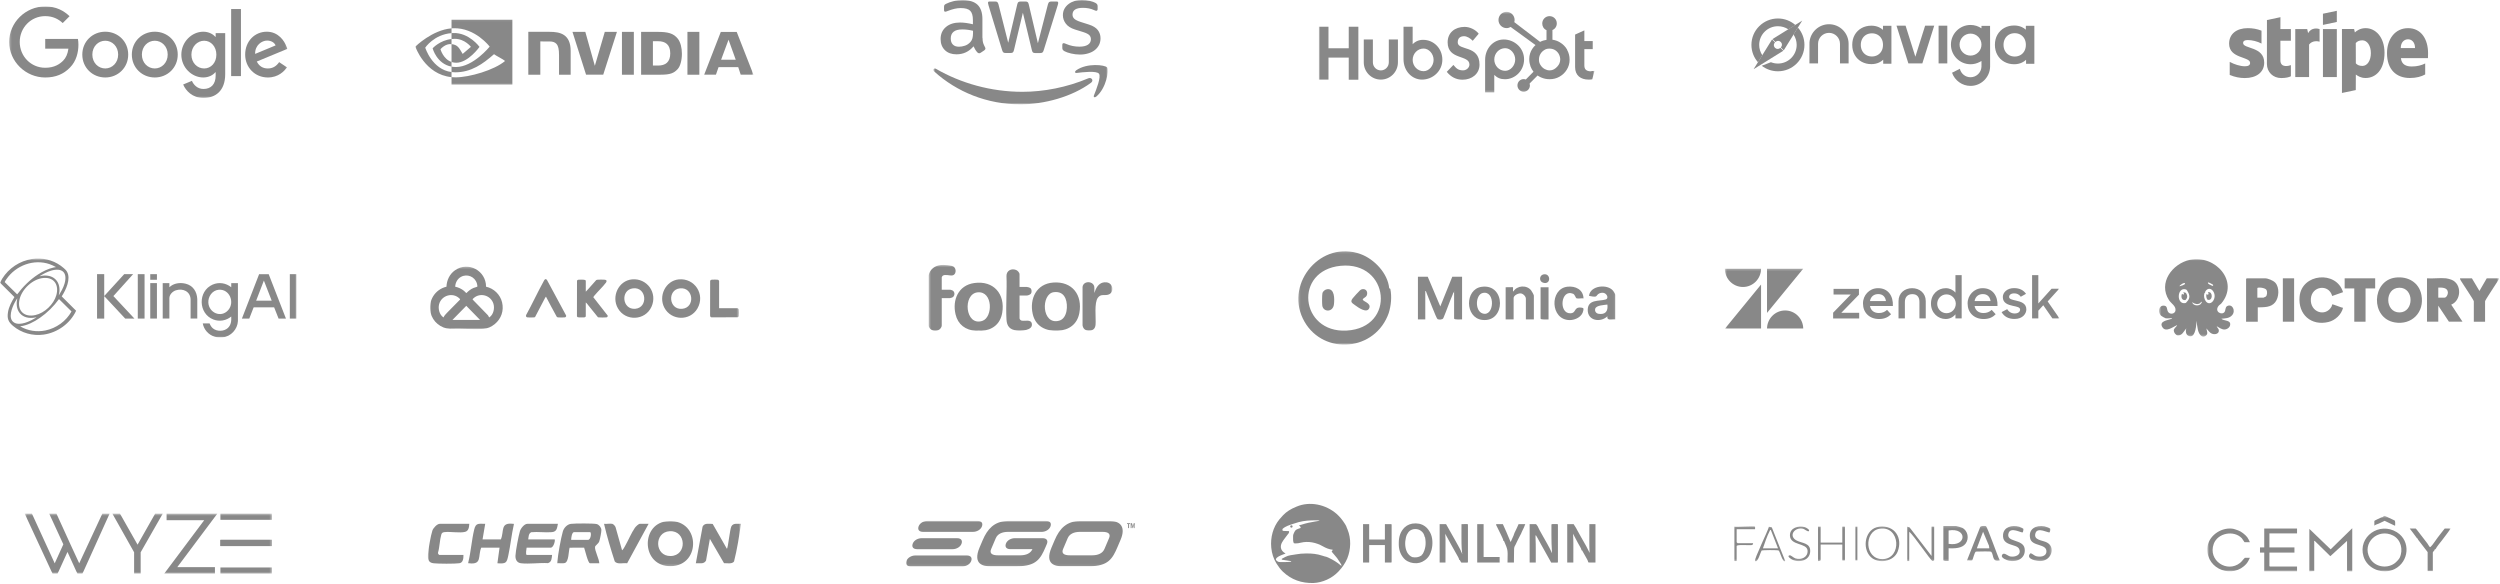 <svg width="1156" height="270" viewBox="0 0 1156 270" fill="none" xmlns="http://www.w3.org/2000/svg">
<g clip-path="url(#clip0_625_101)">
<path fill-rule="evenodd" clip-rule="evenodd" d="M1122.74 24.631C1122.74 18.138 1119.57 13.016 1113.51 13.016C1107.43 13.016 1103.75 18.138 1103.75 24.58C1103.75 32.213 1108.09 36.068 1114.33 36.068C1117.37 36.068 1119.67 35.383 1121.41 34.42V29.348C1119.67 30.21 1117.68 30.742 1115.15 30.742C1112.67 30.742 1110.47 29.88 1110.19 26.888H1122.69C1122.69 26.558 1122.74 25.239 1122.74 24.631ZM1110.11 22.221C1110.11 19.356 1111.88 18.164 1113.49 18.164C1115.04 18.164 1116.71 19.356 1116.71 22.221H1110.11Z" fill="#888888"/>
<path fill-rule="evenodd" clip-rule="evenodd" d="M1093.88 13.016C1091.38 13.016 1089.77 14.182 1088.88 14.994L1088.54 13.421H1082.92V42.992L1089.31 41.648L1089.34 34.471C1090.26 35.13 1091.61 36.068 1093.86 36.068C1098.43 36.068 1102.6 32.416 1102.6 24.377C1102.57 17.023 1098.36 13.016 1093.88 13.016ZM1092.35 30.489C1090.84 30.489 1089.95 29.956 1089.34 29.297L1089.31 19.888C1089.97 19.153 1090.89 18.646 1092.35 18.646C1094.68 18.646 1096.29 21.232 1096.29 24.555C1096.29 27.953 1094.7 30.489 1092.35 30.489Z" fill="#888888"/>
<path fill-rule="evenodd" clip-rule="evenodd" d="M1074.13 11.518L1080.55 10.148V5L1074.13 6.344V11.518Z" fill="#888888"/>
<path d="M1080.55 13.445H1074.13V35.636H1080.55V13.445Z" fill="#888888"/>
<path fill-rule="evenodd" clip-rule="evenodd" d="M1067.26 15.319L1066.85 13.442H1061.33V35.632H1067.72V20.593C1069.22 18.641 1071.78 18.996 1072.57 19.275V13.442C1071.75 13.137 1068.76 12.58 1067.26 15.319Z" fill="#888888"/>
<path fill-rule="evenodd" clip-rule="evenodd" d="M1054.48 7.945L1048.24 9.264L1048.22 29.578C1048.22 33.331 1051.06 36.095 1054.84 36.095C1056.93 36.095 1058.47 35.715 1059.31 35.258V30.11C1058.49 30.44 1054.45 31.607 1054.45 27.853V18.85H1059.31V13.448H1054.45L1054.48 7.945Z" fill="#888888"/>
<path fill-rule="evenodd" clip-rule="evenodd" d="M1037.21 19.888C1037.21 18.899 1038.03 18.519 1039.38 18.519C1041.32 18.519 1043.77 19.102 1045.72 20.142V14.182C1043.6 13.345 1041.5 13.016 1039.38 13.016C1034.19 13.016 1030.74 15.704 1030.74 20.193C1030.74 27.192 1040.45 26.076 1040.45 29.094C1040.45 30.261 1039.43 30.641 1038 30.641C1035.88 30.641 1033.17 29.779 1031.02 28.612V34.648C1033.4 35.662 1035.8 36.094 1038 36.094C1043.31 36.094 1046.97 33.481 1046.97 28.942C1046.94 21.385 1037.21 22.729 1037.21 19.888Z" fill="#888888"/>
</g>
<mask id="mask0_625_101" style="mask-type:luminance" maskUnits="userSpaceOnUse" x="4" y="2" width="129" height="44">
<path d="M132.874 2.969H4.242V45.31H132.874V2.969Z" fill="white"/>
</mask>
<g mask="url(#mask0_625_101)">
<path d="M59.284 25.245C59.284 31.336 54.519 35.826 48.669 35.826C42.82 35.826 38.055 31.336 38.055 25.245C38.055 19.154 42.82 14.664 48.669 14.664C54.519 14.664 59.284 19.11 59.284 25.245ZM54.638 25.245C54.638 21.439 51.877 18.834 48.669 18.834C45.461 18.834 42.7 21.439 42.7 25.245C42.7 29.051 45.461 31.656 48.669 31.656C51.877 31.656 54.638 29.009 54.638 25.245Z" fill="#888888"/>
<path d="M82.19 25.245C82.19 31.336 77.425 35.826 71.576 35.826C65.726 35.826 60.961 31.336 60.961 25.245C60.961 19.154 65.726 14.664 71.576 14.664C77.425 14.664 82.19 19.11 82.19 25.245ZM77.544 25.245C77.544 21.439 74.784 18.834 71.576 18.834C68.368 18.834 65.607 21.439 65.607 25.245C65.607 29.051 68.368 31.656 71.576 31.656C74.784 31.656 77.544 29.009 77.544 25.245Z" fill="#888888"/>
<path d="M104.132 15.303V34.3C104.132 42.114 99.523 45.304 94.076 45.304C88.947 45.304 85.861 41.875 84.697 39.07L88.742 37.386C89.462 39.107 91.227 41.14 94.071 41.14C97.557 41.14 99.72 38.987 99.72 34.939V33.419H99.559C98.519 34.703 96.515 35.823 93.988 35.823C88.698 35.823 83.852 31.214 83.852 25.284C83.852 19.354 88.698 14.664 93.988 14.664C96.512 14.664 98.514 15.784 99.559 17.03H99.72V15.309H104.132V15.303ZM100.048 25.284C100.048 21.558 97.562 18.834 94.399 18.834C91.235 18.834 88.508 21.558 88.508 25.284C88.508 29.009 91.193 31.658 94.399 31.658C97.604 31.658 100.048 28.973 100.048 25.284Z" fill="#888888"/>
<path d="M111.414 4.18V35.187H106.883V4.18H111.414Z" fill="#888888"/>
<path d="M129.077 28.731L132.683 31.136C131.518 32.857 128.713 35.826 123.867 35.826C117.857 35.826 113.367 31.18 113.367 25.245C113.367 18.954 117.893 14.664 123.347 14.664C128.802 14.664 131.524 19.034 132.402 21.395L132.883 22.596L118.738 28.453C119.822 30.577 121.504 31.658 123.867 31.658C126.231 31.658 127.874 30.494 129.077 28.729V28.731ZM117.976 24.922L127.432 20.997C126.912 19.676 125.347 18.756 123.506 18.756C121.145 18.756 117.857 20.841 117.976 24.925V24.922Z" fill="#888888"/>
<path d="M20.907 22.498V18.008H36.034C36.182 18.791 36.258 19.716 36.258 20.717C36.258 24.086 35.337 28.248 32.369 31.217C29.483 34.223 25.794 35.827 20.909 35.827C11.854 35.827 4.242 28.451 4.242 19.396C4.242 10.342 11.857 2.969 20.909 2.969C25.919 2.969 29.485 4.934 32.168 7.495L29.002 10.661C27.078 8.857 24.476 7.456 20.907 7.456C14.295 7.456 9.124 12.785 9.124 19.396C9.124 26.008 14.295 31.337 20.907 31.337C25.196 31.337 27.637 29.616 29.202 28.051C30.471 26.782 31.305 24.97 31.636 22.493L20.907 22.498Z" fill="#888888"/>
</g>
<mask id="mask1_625_101" style="mask-type:luminance" maskUnits="userSpaceOnUse" x="192" y="9" width="157" height="31">
<path d="M348.393 9.039H192.047V39.205H348.393V9.039Z" fill="white"/>
</mask>
<g mask="url(#mask1_625_101)">
<path fill-rule="evenodd" clip-rule="evenodd" d="M287.585 14.744V34.544H293.091V14.744H287.585ZM244.289 14.719V34.544H249.843V19.155L254.174 19.17C255.599 19.17 256.583 19.518 257.27 20.263C258.142 21.205 258.496 22.725 258.496 25.505V34.546H263.876V23.591C263.876 15.774 258.972 14.719 254.172 14.719H244.289ZM296.447 14.744V34.544H305.373C310.128 34.544 311.682 33.741 313.36 31.938C314.547 30.674 315.313 27.894 315.313 24.86C315.313 22.078 314.663 19.596 313.531 18.05C311.491 15.285 308.555 14.744 304.168 14.744H296.444H296.447ZM301.906 19.054H304.272C307.705 19.054 309.925 20.62 309.925 24.684C309.925 28.748 307.705 30.317 304.272 30.317H301.906V19.054ZM279.65 14.744L275.055 30.435L270.654 14.744H264.714L270.998 34.541H278.931L285.265 14.741H279.647L279.65 14.744ZM317.875 34.544H323.379V14.746H317.872V34.544H317.875ZM333.301 14.752L325.616 34.536H331.044L332.261 31.039H341.355L342.505 34.536H348.398L340.653 14.752H333.301ZM336.875 18.362L340.211 27.633H333.437L336.878 18.362H336.875Z" fill="#888888"/>
<path fill-rule="evenodd" clip-rule="evenodd" d="M208.789 18.04V15.316C209.049 15.296 209.312 15.283 209.58 15.273C216.915 15.039 221.728 21.678 221.728 21.678C221.728 21.678 216.528 29.013 210.958 29.013C210.222 29.015 209.488 28.897 208.789 28.66V20.397C211.644 20.747 212.219 22.028 213.936 24.936L217.755 21.666C217.755 21.666 214.967 17.952 210.269 17.952C209.758 17.952 209.27 17.987 208.789 18.04ZM208.789 9.039V13.11C209.052 13.09 209.315 13.073 209.58 13.062C219.78 12.715 226.426 21.563 226.426 21.563C226.426 21.563 218.793 30.994 210.841 30.994C210.113 30.994 209.429 30.926 208.789 30.81V33.326C209.337 33.396 209.904 33.439 210.499 33.439C217.899 33.439 223.252 29.599 228.433 25.055C229.293 25.755 232.81 27.454 233.533 28.199C228.607 32.389 217.123 35.768 210.613 35.768C210.003 35.768 209.396 35.733 208.792 35.672V39.207H236.919V9.039H208.792H208.789ZM208.789 28.66V30.808C201.945 29.569 200.044 22.34 200.044 22.34C200.044 22.34 203.33 18.639 208.789 18.04V20.397H208.779C205.915 20.047 203.677 22.766 203.677 22.766C203.677 22.766 204.931 27.343 208.789 28.66ZM196.631 22.026C196.631 22.026 200.688 15.943 208.789 15.316V13.108C199.816 13.841 192.047 21.56 192.047 21.56C192.047 21.56 196.448 34.484 208.789 35.667V33.323C199.734 32.165 196.631 22.026 196.631 22.026Z" fill="#888888"/>
</g>
<mask id="mask2_625_101" style="mask-type:luminance" maskUnits="userSpaceOnUse" x="431" y="0" width="82" height="49">
<path d="M512.206 0H431.594V48.252H512.206V0Z" fill="white"/>
</mask>
<g mask="url(#mask2_625_101)">
<path d="M454.322 17.524C454.322 18.517 454.429 19.322 454.617 19.913C454.831 20.503 455.099 21.147 455.474 21.845C455.609 22.06 455.662 22.274 455.662 22.462C455.662 22.73 455.501 22.999 455.153 23.267L453.464 24.394C453.222 24.555 452.981 24.636 452.767 24.636C452.498 24.636 452.23 24.502 451.962 24.26C451.587 23.858 451.265 23.428 450.997 22.999C450.729 22.543 450.461 22.033 450.166 21.416C448.075 23.885 445.447 25.119 442.284 25.119C440.032 25.119 438.235 24.475 436.921 23.187C435.608 21.899 434.938 20.181 434.938 18.034C434.938 15.753 435.742 13.901 437.377 12.506C439.013 11.11 441.184 10.413 443.946 10.413C444.857 10.413 445.796 10.493 446.788 10.627C447.78 10.761 448.799 10.976 449.871 11.218V9.259C449.871 7.219 449.442 5.797 448.611 4.965C447.753 4.133 446.305 3.73 444.241 3.73C443.302 3.73 442.337 3.838 441.345 4.079C440.353 4.321 439.388 4.616 438.45 4.992C438.021 5.179 437.699 5.287 437.511 5.34C437.324 5.394 437.19 5.421 437.082 5.421C436.707 5.421 436.519 5.153 436.519 4.589V3.274C436.519 2.845 436.573 2.523 436.707 2.335C436.841 2.147 437.082 1.959 437.458 1.771C438.396 1.288 439.522 0.886 440.836 0.564C442.15 0.215 443.544 0.054 445.018 0.054C448.209 0.054 450.541 0.778 452.043 2.227C453.517 3.677 454.268 5.877 454.268 8.829V17.524H454.322ZM443.436 21.604C444.321 21.604 445.233 21.442 446.198 21.12C447.163 20.798 448.021 20.208 448.745 19.403C449.174 18.893 449.496 18.329 449.657 17.685C449.817 17.041 449.925 16.263 449.925 15.351V14.223C449.147 14.036 448.316 13.874 447.458 13.767C446.6 13.66 445.769 13.606 444.938 13.606C443.142 13.606 441.828 13.955 440.943 14.68C440.058 15.404 439.629 16.424 439.629 17.766C439.629 19.027 439.951 19.966 440.621 20.61C441.265 21.281 442.203 21.604 443.436 21.604ZM464.966 24.502C464.483 24.502 464.161 24.421 463.947 24.233C463.732 24.072 463.545 23.697 463.384 23.187L457.083 2.442C456.922 1.905 456.842 1.557 456.842 1.369C456.842 0.939 457.056 0.698 457.485 0.698H460.113C460.622 0.698 460.971 0.778 461.158 0.966C461.373 1.127 461.534 1.503 461.695 2.013L466.199 19.779L470.381 2.013C470.515 1.476 470.676 1.127 470.891 0.966C471.105 0.805 471.481 0.698 471.963 0.698H474.108C474.617 0.698 474.966 0.778 475.18 0.966C475.395 1.127 475.583 1.503 475.69 2.013L479.926 19.993L484.564 2.013C484.725 1.476 484.913 1.127 485.1 0.966C485.315 0.805 485.663 0.698 486.146 0.698H488.639C489.068 0.698 489.31 0.912 489.31 1.369C489.31 1.503 489.283 1.637 489.256 1.798C489.229 1.959 489.176 2.174 489.068 2.469L482.607 23.214C482.446 23.75 482.258 24.099 482.044 24.26C481.829 24.421 481.481 24.529 481.025 24.529H478.719C478.21 24.529 477.861 24.448 477.647 24.26C477.432 24.072 477.245 23.724 477.138 23.187L472.982 5.877L468.853 23.16C468.719 23.697 468.558 24.046 468.344 24.233C468.129 24.421 467.754 24.502 467.271 24.502H464.966ZM499.417 25.226C498.023 25.226 496.629 25.065 495.288 24.743C493.948 24.421 492.902 24.072 492.205 23.67C491.776 23.428 491.481 23.16 491.374 22.919C491.267 22.677 491.213 22.409 491.213 22.167V20.798C491.213 20.235 491.428 19.966 491.83 19.966C491.991 19.966 492.151 19.993 492.312 20.047C492.473 20.101 492.715 20.208 492.983 20.315C493.894 20.718 494.886 21.04 495.932 21.255C497.004 21.469 498.05 21.577 499.122 21.577C500.811 21.577 502.125 21.281 503.037 20.691C503.948 20.101 504.431 19.242 504.431 18.142C504.431 17.39 504.19 16.773 503.707 16.263C503.224 15.753 502.313 15.297 500.999 14.867L497.112 13.66C495.154 13.043 493.707 12.13 492.822 10.922C491.937 9.742 491.481 8.427 491.481 7.031C491.481 5.904 491.723 4.911 492.205 4.052C492.688 3.194 493.331 2.442 494.136 1.852C494.94 1.234 495.851 0.778 496.924 0.456C497.996 0.134 499.122 0 500.302 0C500.892 0 501.508 0.027 502.098 0.107C502.715 0.188 503.278 0.295 503.841 0.403C504.377 0.537 504.887 0.671 505.369 0.832C505.852 0.993 506.227 1.154 506.495 1.315C506.871 1.53 507.139 1.744 507.3 1.986C507.46 2.201 507.541 2.496 507.541 2.872V4.133C507.541 4.696 507.326 4.992 506.924 4.992C506.71 4.992 506.361 4.884 505.906 4.67C504.377 3.972 502.661 3.623 500.758 3.623C499.23 3.623 498.023 3.864 497.192 4.374C496.361 4.884 495.932 5.663 495.932 6.763C495.932 7.514 496.2 8.158 496.736 8.668C497.272 9.178 498.264 9.688 499.685 10.144L503.493 11.352C505.423 11.969 506.817 12.828 507.648 13.928C508.479 15.028 508.881 16.29 508.881 17.685C508.881 18.839 508.64 19.886 508.184 20.798C507.702 21.711 507.058 22.516 506.227 23.16C505.396 23.831 504.404 24.314 503.251 24.663C502.045 25.038 500.785 25.226 499.417 25.226Z" fill="#888888"/>
<path fill-rule="evenodd" clip-rule="evenodd" d="M504.474 38.27C495.653 44.791 482.838 48.253 471.818 48.253C456.375 48.253 442.461 42.537 431.951 33.037C431.12 32.285 431.87 31.266 432.862 31.856C444.23 38.458 458.252 42.456 472.757 42.456C482.543 42.456 493.294 40.417 503.187 36.23C504.661 35.559 505.922 37.197 504.474 38.27Z" fill="#888888"/>
<path fill-rule="evenodd" clip-rule="evenodd" d="M508.159 34.079C507.033 32.63 500.706 33.381 497.837 33.73C496.979 33.837 496.845 33.086 497.622 32.522C502.663 28.98 510.947 30 511.912 31.18C512.878 32.388 511.644 40.681 506.926 44.653C506.202 45.27 505.505 44.948 505.826 44.143C506.899 41.486 509.285 35.501 508.159 34.079Z" fill="#888888"/>
</g>
<mask id="mask3_625_101" style="mask-type:luminance" maskUnits="userSpaceOnUse" x="609" y="5" width="129" height="38">
<path d="M737.3 5.469H609.844V42.763H737.3V5.469Z" fill="white"/>
</mask>
<g mask="url(#mask3_625_101)">
<path d="M609.844 12.352H614.287V22.321H623.658V12.352H628.105V36.859H623.658V26.639H614.291V36.803H609.844V12.352ZM642.187 28.84C642.176 30.889 640.535 32.545 638.504 32.556C636.473 32.545 634.832 30.889 634.822 28.84V18.258H630.609V28.84C630.609 33.239 634.145 36.806 638.504 36.806C642.863 36.806 646.399 33.239 646.399 28.84V18.258H642.187V28.84ZM658.169 18.435C656.306 18.35 654.5 19.083 653.213 20.442V12.355H648.983V27.35C648.983 32.963 653.013 36.806 657.523 36.806C662.489 36.806 666.943 32.892 666.943 27.615C666.943 22.339 662.886 18.424 658.113 18.424L658.169 18.435ZM658.277 32.917C655.409 32.917 653.22 30.507 653.22 27.683C653.22 24.858 655.412 22.448 658.277 22.448C660.704 22.448 662.896 24.866 662.896 27.683C662.896 30.5 660.704 32.917 658.277 32.917ZM674.053 19.564C674.053 17.419 675.469 16.74 677.016 16.74C678.265 16.74 679.913 17.688 680.99 18.856L683.75 15.593C682.371 13.721 679.573 12.429 677.283 12.429C672.702 12.429 669.388 15.119 669.388 19.575C669.388 27.842 679.467 25.223 679.467 29.852C679.467 31.278 678.089 32.538 676.504 32.538C674.01 32.538 673.193 31.314 672.057 30.022L668.988 33.218C670.942 35.635 673.372 36.859 676.273 36.859C680.621 36.859 684.128 34.131 684.128 29.887C684.128 20.697 674.049 23.56 674.049 19.582M695.26 18.269C690.732 18.269 686.72 22.169 686.72 27.725V42.762H690.95V34.63C692.356 36.02 693.819 36.636 695.905 36.636C700.626 36.636 704.736 32.655 704.736 27.445C704.736 22.236 700.331 18.255 695.309 18.255L695.26 18.265V18.269ZM696.011 32.747C693.142 32.747 690.953 30.33 690.953 27.513C690.953 24.696 693.145 22.279 696.011 22.279C698.438 22.279 700.63 24.696 700.63 27.513C700.63 30.33 698.438 32.747 696.011 32.747ZM735.806 32.988C733.313 32.988 732.605 31.901 732.605 30.231V22.728H736.479V18.98H732.605V14.047L728.325 15.986V31.023C728.325 34.923 730.952 36.806 734.561 36.806C735.126 36.817 735.694 36.774 736.252 36.672L737.301 32.796L735.81 32.864" fill="#888888"/>
<path d="M724.641 22.944C723.831 21.536 722.692 20.41 721.264 19.558C720.216 18.931 719.055 18.528 717.848 18.365V13.892C719.086 13.379 719.886 12.15 719.861 10.802C719.861 8.926 718.371 7.461 716.512 7.461C714.653 7.454 713.142 8.972 713.135 10.848C713.135 10.852 713.135 10.855 713.135 10.859C713.135 12.235 713.864 13.421 715.106 13.948V18.422C714.113 18.567 713.079 18.878 712.135 19.37L700.2 10.225C700.288 9.907 700.355 9.578 700.355 9.234C700.355 7.157 698.689 5.469 696.623 5.469C694.557 5.469 692.898 7.157 692.898 9.234C692.898 11.312 694.564 13 696.63 13C697.307 13 697.97 12.809 698.545 12.455L699.317 13.049L710.024 20.835C709.456 21.359 708.93 21.95 708.505 22.629C707.625 23.967 707.148 25.532 707.127 27.135V27.467C707.127 28.614 707.348 29.697 707.713 30.727C708.042 31.619 708.512 32.425 709.091 33.162L705.535 36.761C704.048 36.205 702.396 36.97 701.845 38.467C701.726 38.792 701.663 39.139 701.666 39.489C701.659 41.089 702.939 42.391 704.525 42.398C704.532 42.398 704.539 42.398 704.546 42.398C706.131 42.406 707.422 41.114 707.429 39.514C707.429 39.507 707.429 39.5 707.429 39.493C707.429 39.192 707.383 38.898 707.295 38.619L710.971 34.91C711.483 35.264 712.033 35.568 712.605 35.812C713.808 36.343 715.109 36.619 716.424 36.619H716.677C718.199 36.626 719.7 36.244 721.036 35.504C722.471 34.715 723.603 33.632 724.459 32.256C725.325 30.886 725.785 29.293 725.785 27.666V27.581C725.785 25.928 725.399 24.406 724.61 23.012L724.638 22.944H724.641ZM720.156 30.73C719.163 31.845 718.013 32.539 716.719 32.539H716.498C715.758 32.539 715.035 32.334 714.324 31.958C713.549 31.551 712.893 30.95 712.419 30.21C711.907 29.474 711.623 28.678 711.623 27.825V27.552C711.623 26.717 711.788 25.924 712.174 25.181C712.584 24.385 713.194 23.709 713.945 23.227C714.702 22.672 715.502 22.481 716.4 22.481H716.484C717.284 22.47 718.076 22.651 718.792 23.015C719.532 23.415 720.138 23.964 720.612 24.686C721.061 25.39 721.341 26.19 721.422 27.025L721.443 27.556C721.429 28.741 720.963 29.877 720.142 30.723L720.152 30.73H720.156Z" fill="#888888"/>
</g>
<path fill-rule="evenodd" clip-rule="evenodd" d="M896.406 29.32H900.432V11.875H896.406V29.32Z" fill="#888888"/>
<path fill-rule="evenodd" clip-rule="evenodd" d="M911.167 25.709C908.372 25.709 906.098 23.428 906.098 20.624C906.098 17.82 908.372 15.54 911.167 15.54C913.963 15.54 916.237 17.82 916.237 20.624C916.237 23.428 913.963 25.709 911.167 25.709ZM920.203 11.969H916.231L916.228 13.095C914.78 12.109 913.043 11.539 911.167 11.539C906.173 11.539 902.109 15.614 902.109 20.624C902.109 25.634 906.173 29.71 911.167 29.71C912.634 29.71 914.038 29.365 915.339 28.685L916.237 28.215V30.015L916.229 30.926C916.077 33.595 913.865 35.719 911.167 35.719C908.78 35.719 906.765 34.059 906.238 31.802L902.619 33.632C903.881 37.241 907.326 39.719 911.167 39.719C916.078 39.719 920.089 35.779 920.222 30.885L920.225 30.014L920.225 23.213L920.203 11.969Z" fill="#888888"/>
<path fill-rule="evenodd" clip-rule="evenodd" d="M885.66 26.221L881.142 11.875H876.938L882.432 29.32H888.888L894.382 11.875H890.178L885.66 26.221Z" fill="#888888"/>
<path fill-rule="evenodd" clip-rule="evenodd" d="M836.71 19.536C837.083 14.861 841.044 11.203 845.737 11.203C850.732 11.203 854.796 15.267 854.796 20.263V29.319H850.807V20.261C850.806 17.466 848.531 15.192 845.737 15.192C842.942 15.192 840.668 17.466 840.667 20.261L840.667 29.319H836.68L836.71 19.536Z" fill="#888888"/>
<path fill-rule="evenodd" clip-rule="evenodd" d="M870.032 23.572C869.595 24.375 868.98 25.007 868.204 25.45C867.422 25.896 866.54 26.122 865.581 26.122C864.603 26.122 863.716 25.896 862.946 25.451C862.177 25.007 861.56 24.373 861.113 23.568C860.662 22.757 860.434 21.809 860.434 20.75C860.434 19.69 860.662 18.742 861.113 17.931C861.559 17.128 862.175 16.5 862.942 16.066C863.715 15.63 864.602 15.409 865.581 15.409C866.541 15.409 867.424 15.63 868.207 16.067C868.982 16.5 869.596 17.126 870.032 17.928C870.474 18.74 870.698 19.689 870.698 20.75C870.698 21.81 870.474 22.759 870.032 23.572ZM870.666 13.802C870.121 13.301 869.499 12.894 868.808 12.585C867.75 12.114 866.58 11.875 865.331 11.875C863.652 11.875 862.122 12.251 860.784 12.993C859.442 13.738 858.376 14.793 857.617 16.129C856.86 17.46 856.477 19.015 856.477 20.75C856.477 22.484 856.86 24.043 857.616 25.385C858.375 26.732 859.442 27.793 860.784 28.538C862.121 29.279 863.651 29.655 865.331 29.655C866.626 29.655 867.83 29.4 868.909 28.895C869.612 28.566 870.242 28.137 870.791 27.612V29.468H874.592V11.942L870.698 11.925L870.666 13.802Z" fill="#888888"/>
<path fill-rule="evenodd" clip-rule="evenodd" d="M936.092 23.573C935.651 24.383 935.032 25.02 934.251 25.466C933.464 25.915 932.576 26.143 931.611 26.143C930.626 26.143 929.734 25.915 928.958 25.467C928.183 25.019 927.563 24.381 927.113 23.57C926.659 22.753 926.429 21.798 926.429 20.73C926.429 19.663 926.659 18.708 927.113 17.891C927.562 17.081 928.182 16.448 928.954 16.011C929.732 15.572 930.625 15.349 931.611 15.349C932.576 15.349 933.466 15.572 934.254 16.012C935.034 16.448 935.652 17.079 936.092 17.887C936.536 18.705 936.761 19.662 936.761 20.73C936.761 21.799 936.536 22.755 936.092 23.573ZM936.756 11.915L936.73 13.73C936.181 13.226 935.555 12.816 934.859 12.505C933.794 12.03 932.616 11.789 931.359 11.789C929.668 11.789 928.129 12.168 926.782 12.915C925.431 13.665 924.358 14.728 923.593 16.075C922.831 17.416 922.445 18.983 922.445 20.73C922.445 22.477 922.831 24.049 923.592 25.4C924.357 26.758 925.43 27.826 926.782 28.577C928.127 29.324 929.667 29.703 931.359 29.703C932.662 29.703 933.874 29.445 934.961 28.937C935.669 28.606 936.302 28.173 936.855 27.644V29.514H940.683V11.923L936.756 11.915Z" fill="#888888"/>
<path fill-rule="evenodd" clip-rule="evenodd" d="M831.332 12.712L829.314 15.947C830.241 17.322 830.782 18.975 830.782 20.755C830.782 25.523 826.902 29.387 822.116 29.387C820.967 29.387 819.872 29.163 818.869 28.759L814.618 30.409C816.691 32.009 819.291 32.963 822.116 32.963C828.885 32.963 834.372 27.497 834.372 20.755C834.372 17.673 833.223 14.86 831.332 12.712ZM813.449 20.755C813.449 15.988 817.329 12.123 822.116 12.123C823.903 12.123 825.563 12.662 826.942 13.585L830.191 11.575C828.034 9.691 825.21 8.547 822.116 8.547C815.347 8.547 809.859 14.013 809.859 20.755C809.859 23.837 811.008 26.65 812.9 28.798L814.917 25.563C813.99 24.189 813.449 22.535 813.449 20.755Z" fill="#888888"/>
<path fill-rule="evenodd" clip-rule="evenodd" d="M814.219 29.995C814.219 29.996 814.22 29.997 814.221 29.997L817.574 27.985L817.572 27.984L814.219 29.995Z" fill="#888888"/>
<path fill-rule="evenodd" clip-rule="evenodd" d="M833.342 9.53L833.346 9.523L833.336 9.534L819.594 18.068L820.949 19.424C821.269 19.104 821.711 18.906 822.199 18.906C823.175 18.906 823.966 19.697 823.966 20.673C823.966 21.161 823.768 21.603 823.448 21.923L824.804 23.278L833.338 9.536L833.348 9.526L833.342 9.53Z" fill="#888888"/>
<path fill-rule="evenodd" clip-rule="evenodd" d="M823.251 22.105C822.931 22.424 822.489 22.622 822.001 22.622C821.025 22.622 820.234 21.831 820.234 20.855C820.234 20.367 820.432 19.925 820.752 19.605L819.396 18.25L810.862 31.992L810.852 32.002L810.858 31.998L810.854 32.005L810.864 31.994L824.606 23.46L823.251 22.105Z" fill="#888888"/>
<mask id="mask4_625_101" style="mask-type:luminance" maskUnits="userSpaceOnUse" x="0" y="119" width="138" height="37">
<path d="M137.1 119.523H0V156.003H137.1V119.523Z" fill="white"/>
</mask>
<g mask="url(#mask4_625_101)">
<path d="M100.621 155.964C100.181 155.927 99.665 155.79 99.239 155.668C96.432 154.864 94.249 152.383 93.756 149.545H96.912C97.247 150.41 97.713 151.214 98.432 151.821C100.282 153.377 103.552 153.321 105.339 151.684C106.881 150.273 107.027 148.324 106.928 146.357C104.628 148.248 101.539 148.828 98.717 147.757C91.621 145.062 91.392 134.633 98.328 131.596C101.225 130.327 104.516 130.849 106.928 132.832V130.921H110.014V148.475C109.844 152.18 106.777 155.658 102.966 155.964C102.346 156.014 101.236 156.016 100.618 155.964H100.621ZM101.118 133.985C98.152 134.246 96.169 137.144 96.336 139.957C96.616 144.667 102.242 147.164 105.528 143.396C108.672 139.791 106.159 133.542 101.118 133.982V133.985Z" fill="#888888"/>
<path d="M16.527 119.55C21.309 119.299 25.916 120.844 29.483 123.975C30.027 124.452 30.602 124.977 30.964 125.607C32.894 128.948 30.466 134.056 28.584 136.977L28.565 137.078L35.195 143.691C32.482 149.561 26.621 153.819 20.146 154.724C15.1 155.428 9.889 153.964 6.031 150.703C3.81 148.825 3.224 147.269 3.696 144.34C4.092 141.864 5.376 139.482 6.673 137.365L0 130.717C2.46 125.575 7.184 121.667 12.752 120.188C13.976 119.861 15.257 119.616 16.527 119.55ZM25.889 123.497C24.944 122.999 23.99 122.516 22.976 122.163C15.574 119.589 7.29 122.788 2.982 129.066C2.865 129.238 2.141 130.327 2.167 130.432L7.94 136.11C10.616 132.547 13.838 129.338 17.6 126.894C19.794 125.47 22.204 124.272 24.781 123.703L25.886 123.5L25.889 123.497ZM27.226 136.521C28.253 134.847 29.255 133.122 29.819 131.229C31.371 126.016 28.746 123.621 23.551 125.172C21.709 125.72 19.973 126.68 18.356 127.687C18.29 127.769 18.449 127.727 18.482 127.722C18.798 127.664 19.11 127.566 19.429 127.519C24.334 126.783 27.787 129.694 27.503 134.633C27.468 135.226 27.311 135.809 27.21 136.392C27.202 136.439 27.138 136.532 27.226 136.521ZM20.26 128.521C15.174 128.871 10.051 133.726 9.005 138.57C7.895 143.707 11.194 146.842 16.346 145.687C20.665 144.719 24.837 140.706 26.041 136.511C27.313 132.07 25.295 128.173 20.26 128.521ZM16.905 146.676C14.517 147.272 11.764 147.153 9.833 145.492C7.903 143.831 7.45 141.286 7.844 138.834C7.889 138.546 7.988 138.264 8.015 137.979C7.948 137.892 6.918 139.699 6.856 139.815C5.576 142.185 3.512 147.253 6.481 149.126C9.207 150.848 14.062 148.49 16.49 146.966L16.908 146.673L16.905 146.676ZM9.396 150.953C12.9 152.968 16.985 153.614 20.968 152.807C26.059 151.776 30.573 148.506 33.062 144.01L27.271 138.296C24.888 141.613 21.815 144.643 18.439 146.984C15.843 148.783 12.61 150.526 9.418 150.863L9.394 150.953H9.396Z" fill="#888888"/>
<path d="M132.221 147.31H128.813L126.765 142.115L117.278 142.126L115.268 147.31H111.859L119.786 126.847L119.941 126.773L124.251 126.797L132.221 147.31ZM118.447 139.025H125.634L122.018 129.735L118.447 139.025Z" fill="#888888"/>
<path d="M48.19 126.773V136.881L57.427 126.773H61.551L52.432 136.905L62.15 147.31H57.89C54.769 144.003 51.707 140.641 48.584 137.337C48.464 137.21 48.334 137.079 48.193 136.973V147.31H44.875V126.773H48.193H48.19Z" fill="#888888"/>
<path d="M78.318 130.907V132.819C80.291 130.926 83.201 130.538 85.81 131.174C89.269 132.017 91.058 134.847 91.221 138.259V147.299H88.132V138.486C88.066 134.794 84.586 133.159 81.27 134.256C79.798 134.744 78.32 136.234 78.32 137.85V147.299H75.234V130.907H78.32H78.318Z" fill="#888888"/>
<path d="M66.845 126.773H63.711V147.31H66.845V126.773Z" fill="#888888"/>
<path d="M137.102 126.773H134.016V147.31H137.102V126.773Z" fill="#888888"/>
<path d="M72.562 130.906H69.477V147.297H72.562V130.906Z" fill="#888888"/>
<path d="M72.562 126.773H69.477V129.368H72.562V126.773Z" fill="#888888"/>
</g>
<mask id="mask5_625_101" style="mask-type:luminance" maskUnits="userSpaceOnUse" x="198" y="123" width="144" height="30">
<path d="M341.651 123.305H198.828V152.195H341.651V123.305Z" fill="white"/>
</mask>
<g mask="url(#mask5_625_101)">
<path d="M228.82 149.815C227.232 151.124 225.496 151.938 223.394 152.086C218.422 152.432 213.078 151.826 208.066 152.091C203.813 151.811 200.06 148.789 199.091 144.537C197.85 139.085 201.117 133.833 206.444 132.57C206.569 129.528 207.916 126.72 210.393 124.978C216.47 120.705 224.755 125.114 224.752 132.57C228.329 133.356 231.283 136.153 232.158 139.781C233.09 143.647 231.795 147.362 228.82 149.815ZM214.612 134.535C214.788 134.679 215.538 135.529 215.677 135.506C216.618 134.517 217.714 133.668 218.976 133.139C219.251 133.024 220.632 132.645 220.683 132.57C220.837 132.345 220.604 131.368 220.516 131.071C219.592 127.907 215.979 126.434 213.135 128.037C211.487 128.965 210.586 130.672 210.475 132.565C211.97 132.882 213.427 133.558 214.612 134.535ZM205.123 146.744C205.398 145.955 206.137 145.236 206.711 144.626C207.433 143.855 208.2 143.127 208.933 142.37C210.16 141.099 211.422 139.862 212.657 138.603C212.87 138.357 212.637 138.21 212.473 138.045C209.393 134.98 204.046 136.554 203.015 140.784C202.532 142.76 203.185 145.455 204.898 146.657C204.975 146.712 204.989 146.784 205.126 146.747L205.123 146.744ZM226.164 146.744C226.3 146.781 226.314 146.706 226.391 146.654C228.224 145.366 228.803 142.509 228.158 140.437C226.934 136.499 221.982 135.113 218.956 137.909C218.783 138.071 218.45 138.291 218.587 138.548L225.664 145.822L226.164 146.744ZM221.99 147.943L215.609 141.411L209.203 147.943H221.987H221.99Z" fill="#888888"/>
<path d="M292.246 129.184C299.167 128.531 304.21 135.407 301.229 141.895C298.281 148.315 289.232 148.685 285.72 142.569C282.587 137.111 286.004 129.773 292.246 129.184ZM292.698 133.327C286.797 134.052 287.632 143.323 293.761 142.782C299.843 142.245 299.013 132.549 292.698 133.327Z" fill="#888888"/>
<path d="M313.826 129.193C321.173 128.433 326.259 136.152 322.474 142.67C319.054 148.566 310.391 148.304 307.209 142.3C304.343 136.895 307.754 129.817 313.826 129.19V129.193ZM314.369 133.335C308.467 134.009 309.227 143.358 315.432 142.794C321.636 142.231 320.704 132.613 314.369 133.335Z" fill="#888888"/>
<path d="M270.867 134.874C272.551 133.167 274.046 131.26 275.696 129.512C275.847 129.42 275.992 129.368 276.168 129.348C276.972 129.249 278.884 129.27 279.711 129.348C280.538 129.426 280.688 130.044 280.202 130.685C278.671 132.699 276.557 134.658 274.898 136.625C274.801 136.741 274.313 137.324 274.321 137.391L281.026 145.974C281.043 146.361 280.81 146.687 280.424 146.748C279.725 146.861 277.637 146.826 276.89 146.757C276.733 146.742 276.586 146.748 276.452 146.65L271.225 140.173L270.864 139.849V146.248C270.864 146.442 270.472 146.716 270.27 146.748C269.867 146.812 267.466 146.803 267.17 146.685C266.949 146.595 266.739 146.329 266.778 146.069L266.804 129.784C266.915 129.564 267.139 129.394 267.381 129.356C267.912 129.27 269.443 129.293 270.009 129.348C270.278 129.374 270.867 129.518 270.867 129.859V134.877V134.874Z" fill="#888888"/>
<path d="M257.478 146.538C255.801 143.423 254.043 140.338 252.46 137.174L252.083 137.665L247.429 146.569C247.284 146.699 247.162 146.731 246.974 146.754C246.307 146.832 244.554 146.832 243.886 146.754C243.318 146.688 243.065 146.211 243.278 145.674C246.088 140.586 248.517 135.265 251.321 130.177C251.696 129.495 252.06 128.559 252.898 129.409L261.782 145.902C261.873 146.304 261.611 146.685 261.205 146.749C260.611 146.844 258.66 146.827 258.035 146.757C257.827 146.734 257.645 146.656 257.475 146.541L257.478 146.538Z" fill="#888888"/>
<path d="M332.517 142.505H340.904C341.225 142.505 341.546 142.857 341.588 143.192C341.657 143.738 341.659 145.607 341.58 146.136C341.54 146.402 341.382 146.598 341.136 146.699L329.114 146.746C328.602 146.786 328.361 146.344 328.344 145.87L328.37 129.958C328.474 129.489 328.756 129.374 329.204 129.333C329.73 129.284 331.548 129.255 332 129.359C332.199 129.406 332.517 129.784 332.517 129.937V142.507V142.505Z" fill="#888888"/>
</g>
<mask id="mask6_625_101" style="mask-type:luminance" maskUnits="userSpaceOnUse" x="429" y="122" width="86" height="32">
<path d="M514.372 122.508H429.43V153.012H514.372V122.508Z" fill="white"/>
</mask>
<g mask="url(#mask6_625_101)">
<path d="M453.723 153.008H453.481C452.933 152.876 452.177 152.876 451.631 153.008C451.526 153.003 451.415 153.016 451.31 153.008C446.426 152.642 442.95 150.095 441.839 145.324C440.29 138.671 443.135 131.919 450.476 130.875C459.509 129.591 464.866 136.015 463.433 144.609C462.566 149.81 458.956 152.66 453.723 153.008ZM452.097 135.173C445.019 135.804 446.197 151.013 454.225 148.384C459.183 146.76 459.188 134.543 452.097 135.173Z" fill="#888888"/>
<path d="M429.43 127.213C430.011 124.467 432.404 122.736 435.185 122.53C436.428 122.439 440.002 122.612 440.977 123.323C442.374 124.34 442.15 127.119 440.326 127.365C439.109 127.531 437.017 126.722 435.944 127.487C435.793 127.597 435.466 128.039 435.466 128.204V133.959H439.369C439.518 133.959 440.295 134.224 440.46 134.313C441.718 134.999 441.584 137.053 440.236 137.592C440.051 137.666 439.451 137.849 439.289 137.849H435.466V150.429C435.466 151.4 434.648 152.379 433.75 152.707C431.977 153.353 429.952 152.664 429.43 150.788V127.213Z" fill="#888888"/>
<path d="M453.475 152.998H451.625C452.173 152.865 452.929 152.865 453.475 152.998Z" fill="#888888"/>
<path d="M487.019 130.645C495.883 130.007 500.627 136.454 499.081 144.766C498.126 149.894 494.357 152.669 489.172 152.931C483.483 153.216 478.793 150.877 477.517 145.135C475.963 138.149 479.238 131.207 487.021 130.648L487.019 130.645ZM487.338 135.089C481.183 135.816 481.608 150.544 489.769 148.282C493.603 147.219 493.93 141.093 492.705 138.083C491.745 135.724 489.88 134.789 487.338 135.089Z" fill="#888888"/>
<path d="M471.432 132.674H474.772C475.194 132.674 476.169 132.987 476.498 133.274C477.113 133.815 477.18 135.137 476.707 135.773C476.339 136.266 475.376 136.645 474.774 136.645H471.435V147.161C471.435 147.639 471.952 148.148 472.415 148.257C473.882 148.605 476.81 147.454 477.141 149.787C477.571 152.822 472.212 153.069 470.189 152.835C466.958 152.459 465.573 150.903 465.396 147.72C465.031 141.144 465.679 134.243 465.396 127.631C465.329 125.185 467.655 123.942 469.847 124.837C470.568 125.129 471.435 126.047 471.435 126.843V132.677L471.432 132.674Z" fill="#888888"/>
<path d="M506.03 135.47L506.604 133.935C507.576 131.804 509.076 130.3 511.621 130.551C514.943 130.879 515.401 135.64 512.164 136.322C510.455 136.683 509.046 135.915 507.723 137.575C505.85 139.924 506.833 146.942 506.598 150.038C506.452 151.958 505.464 152.886 503.496 152.858C501.79 152.835 500.853 152.087 500.57 150.422V132.661C500.995 129.547 506.032 129.883 506.032 133.05L506.03 135.47Z" fill="#888888"/>
</g>
<mask id="mask7_625_101" style="mask-type:luminance" maskUnits="userSpaceOnUse" x="600" y="116" width="147" height="44">
<path d="M746.951 116.148H600.211V159.365H746.951V116.148Z" fill="white"/>
</mask>
<g mask="url(#mask7_625_101)">
<path d="M629.193 117.511C635.495 119.82 641.709 126.392 642.355 133.228C642.373 133.419 642.844 133.383 642.89 133.617C643.629 137.225 643.236 141.28 642.141 144.774C642.116 144.857 641.655 146.052 641.591 146.2C634.353 163.177 610.409 163.962 602.404 147.233C594.399 130.505 611.066 110.874 629.193 117.511ZM619.888 122.91C598.004 125.085 601.177 154.022 622.651 152.862C645.76 151.613 642.533 120.659 619.888 122.91Z" fill="#888888"/>
<path d="M660.185 127.969L665.995 141.697L671.527 127.969H676.063V147.697C675.424 147.625 672.376 147.967 672.376 147.268V135.118C671.955 135.128 671.837 135.921 671.684 136.277C670.135 139.828 668.918 143.545 667.397 147.11C667.016 147.891 665.374 147.891 664.717 147.56C664.135 147.268 660.37 137.087 659.66 135.503C659.514 135.179 659.457 134.512 659.05 134.545V147.697H655.648V127.969H660.185ZM672.519 134.545V134.829C672.704 134.736 672.704 134.638 672.519 134.545Z" fill="#888888"/>
<path d="M746.941 147.686C745.457 147.474 742.919 148.518 743.255 146.257C740.082 149.293 734.075 148.367 734.165 143.249C734.253 138.28 739.457 139.385 742.487 138.474C744.328 137.923 742.716 134.26 739.457 135.705C738.608 136.083 738.341 136.929 737.969 137.059C737.056 137.383 735.703 136.933 734.765 136.807C735.26 131.988 743.319 131.138 745.96 134.523C746.224 134.865 746.945 136.079 746.945 136.389V147.683L746.941 147.686ZM743.255 140.826C741.863 141.053 738.101 141.11 737.634 142.749C737.302 143.905 738.015 144.91 739.161 145.097C742.313 145.608 743.665 143.901 743.255 140.826Z" fill="#888888"/>
<path d="M709.252 147.693H705.565V138.114C705.565 137.062 704.305 135.744 703.153 135.665C701.985 135.586 699.898 136.576 699.898 137.826V147.69H696.211V132.82C696.75 132.91 699.494 132.697 699.616 132.82C699.769 132.971 699.387 134.498 699.755 134.822C701.436 131.973 705.901 131.646 707.985 134.246C708.306 134.646 709.255 136.32 709.255 136.68V147.69L709.252 147.693Z" fill="#888888"/>
<path d="M685.066 132.629C696.408 130.976 696.365 149.296 685.348 147.92C677.332 146.919 677.261 133.767 685.066 132.629ZM685.619 135.474C682.239 136.248 681.879 143.674 685.494 144.917C691.04 146.822 691.611 134.098 685.619 135.474Z" fill="#888888"/>
<path d="M732.221 137.973C731.326 137.822 729.769 138.211 728.995 137.938C728.538 137.775 728.271 136.202 727.393 135.838C721.657 133.443 720.633 145.025 726.126 144.863C729.099 144.777 727.528 141.773 731.24 142.252C732.368 142.396 732.3 142.659 732.096 143.707C731.565 146.494 728.431 148.014 725.837 148.007C716.811 147.975 716.447 133.569 724.734 132.575C728.445 132.128 732.111 133.904 732.218 137.977L732.221 137.973Z" fill="#888888"/>
<path d="M716.046 132.836V147.706C715.407 147.634 712.359 147.976 712.359 147.277V132.836H716.046Z" fill="#888888"/>
<path d="M713.711 126.875C717.184 126.155 717.294 131.921 713.486 130.7C711.552 130.08 711.748 127.282 713.711 126.875Z" fill="#888888"/>
<path d="M672.539 134.547C672.724 134.64 672.724 134.737 672.539 134.831V134.547Z" fill="#888888"/>
<path d="M629.783 133.738C631.71 133.341 632.717 135.045 631.917 136.766C631.621 137.407 630.261 137.919 630.151 138.427C629.947 139.367 634.241 140.062 633.117 142.546C631.992 145.031 628.063 142.222 626.593 141.131C625.208 140.105 624.176 139.662 625.461 137.973C625.943 137.339 628.302 134.742 628.862 134.256C629.126 134.029 629.441 133.81 629.787 133.741L629.783 133.738Z" fill="#888888"/>
<path d="M613.631 133.742C617.218 133.212 617.09 138.279 616.818 140.692C616.379 144.553 611.836 144.376 611.419 141.276C611.286 140.289 611.29 136.515 611.49 135.604C611.69 134.692 612.703 133.879 613.631 133.742Z" fill="#888888"/>
</g>
<mask id="mask8_625_101" style="mask-type:luminance" maskUnits="userSpaceOnUse" x="998" y="119" width="158" height="37">
<path d="M1155.48 119.812H998.375V155.671H1155.48V119.812Z" fill="white"/>
</mask>
<g mask="url(#mask8_625_101)">
<path d="M1001.39 147.18C1001.13 147.129 999.452 146.173 999.232 145.946C997.831 144.508 998.092 141.32 1000.42 141.32C1002.37 141.32 1001.82 143.017 1002.48 144.132C1003.38 145.65 1005.74 145.151 1005.94 143.585C1006.22 141.454 1004.01 140.417 1002.95 138.789C997.763 130.822 1004.48 121.887 1012.62 120.136C1024.24 117.635 1035.71 130.135 1027.09 140.373C1026.79 140.731 1026.32 140.898 1025.94 141.353C1023.67 144.114 1027.42 145.958 1028.63 144.254C1029.18 143.486 1028.89 142.079 1029.81 141.553C1032.14 140.238 1034.01 143.675 1032.09 145.796C1030.79 147.231 1028.97 147.213 1027.18 147.374C1028.1 148.411 1030.97 147.954 1031.23 149.624C1031.47 151.145 1030 152.311 1028.6 152.364C1027.43 152.409 1026.04 151.465 1025.06 150.876C1024.9 151.044 1025.84 152.036 1025.94 152.433C1026.38 154.253 1024.34 154.889 1022.89 154.322C1021.64 153.832 1021.09 152.771 1020.23 151.85C1020.41 153.064 1021.19 154.277 1019.99 155.212C1017.93 156.811 1016.47 153.832 1016.23 152.081L1015.59 148.345C1015.67 150.057 1015.25 155.616 1012.84 155.508C1010.87 155.421 1010.44 153.488 1010.95 151.847C1009.76 153.132 1009.02 155.356 1006.86 155.054C1006.02 154.934 1005.19 153.718 1005.16 152.899C1005.12 151.743 1006.41 151.259 1006.7 150.291C1004.88 151.124 1001.52 153.817 999.937 151.36C998.092 148.492 1002.27 148.103 1003.85 147.514C1004.06 147.437 1004.42 147.449 1004.38 147.174C1003.48 147.057 1002.24 147.335 1001.39 147.174V147.18ZM1023.28 131.638C1023.17 131.473 1021.18 130.449 1021 130.628C1020.46 131.169 1022.72 132.083 1023.04 132.179C1023.43 132.295 1023.41 131.841 1023.28 131.638ZM1007.86 132.379C1008.31 132.259 1010.48 131.647 1010.37 131.118C1010.19 130.23 1007.51 132.05 1007.86 132.379ZM1019.65 135.302C1019.63 135.334 1019.39 135.391 1019.31 135.636C1018.94 136.87 1019.22 138.382 1020.03 139.389C1022.15 141.992 1025.36 137.925 1023.48 134.844C1022.5 133.249 1020.96 133.057 1019.83 134.614C1019.62 134.901 1019.71 135.161 1019.65 135.299V135.302ZM1011.15 139.587C1012.74 138.039 1012.67 136.533 1011.53 134.719C1011.29 134.336 1011.24 133.957 1010.61 133.795C1006.65 132.773 1006.3 140.695 1010.28 140.181C1010.99 140.092 1010.81 139.906 1011.15 139.587ZM1013.92 139.897L1013.65 139.685C1013.96 141.326 1016.45 141.637 1017.53 140.665C1017.72 140.498 1018.26 139.772 1018.1 139.587C1017.88 139.324 1017.5 140.074 1017.28 140.217C1016.23 140.901 1014.87 140.573 1013.91 139.897H1013.92Z" fill="#888888"/>
<path d="M1107.71 128.35C1113.4 127.66 1118.57 130.556 1119.68 136.43C1121.18 144.376 1115.2 150.46 1107.32 149.083C1095.99 147.101 1096.61 129.695 1107.71 128.35ZM1109.43 133.045C1102.48 133.143 1102.73 144.579 1109.59 144.472C1116.34 144.367 1116.38 132.943 1109.43 133.045Z" fill="#888888"/>
<path d="M1131.03 128.692C1131.63 128.752 1132.92 129.099 1133.5 129.32C1138.45 131.193 1138.2 138.96 1133.44 140.869L1138.66 148.749H1132.38L1127.46 141.35V148.749H1122.24V128.692C1125.06 128.901 1128.26 128.408 1131.03 128.692ZM1127.46 137.651H1130.26C1131.25 137.651 1131.96 136.148 1131.91 135.225C1131.79 132.915 1129.19 132.95 1127.46 132.977V137.651Z" fill="#888888"/>
<path d="M1083.42 135.101L1078.4 136.864C1076.87 131.205 1068.99 132.158 1068.54 138.123C1068.06 144.461 1075.37 146.741 1078.12 141.744C1078.29 141.43 1078.36 140.794 1078.4 140.758C1078.66 140.519 1082.69 142.318 1083.42 142.318C1082.69 145.468 1079.79 148.124 1076.7 148.88C1068.68 150.832 1062.57 145.408 1063.33 137.16C1064.31 126.411 1080.38 124.98 1083.42 135.101Z" fill="#888888"/>
<path d="M1043.99 142.133V148.755H1038.59V128.988C1038.59 128.967 1038.86 128.695 1038.88 128.695H1047.38C1048.68 128.695 1051.21 129.738 1052.11 130.742C1054.11 132.966 1053.85 137.538 1052.02 139.8C1050.03 142.256 1046.88 142.026 1043.99 142.133ZM1043.8 137.654H1046.6C1046.66 137.654 1047.55 137.251 1047.66 137.164C1048.41 136.599 1048.46 134.827 1048.03 134.074C1047.41 132.977 1043.8 132.676 1043.8 133.273V137.654H1043.8Z" fill="#888888"/>
<path d="M1143.01 128.695L1146.49 134.54L1149.87 128.695H1155.48C1155.49 129.266 1155.06 129.759 1154.78 130.237C1154.07 131.48 1149.1 138.772 1149.1 139.31V148.755H1143.89V139.31C1143.89 138.772 1138.92 131.486 1138.2 130.237C1137.93 129.759 1137.5 129.269 1137.51 128.695H1143.01Z" fill="#888888"/>
<path d="M1098.28 128.695V133.369H1093.83V148.755H1088.62V133.369H1084.17V128.695H1098.28Z" fill="#888888"/>
<path d="M1060.8 128.695H1055.59V148.752H1060.8V128.695Z" fill="#888888"/>
<path d="M1010.79 135.444C1011.56 136.678 1011.62 137.703 1010.53 138.758C1008.76 139.015 1008.36 137.198 1008.95 135.842C1009 135.806 1009.65 136.654 1009.86 135.886C1009.98 135.429 1009.54 135.597 1009.48 135.313C1010.01 135.053 1010.31 135.283 1010.8 135.444H1010.79Z" fill="#888888"/>
<path d="M1020.5 135.891C1020.53 136.564 1021.28 136.238 1021.27 135.825C1021.27 135.527 1020.54 135.222 1021.21 135.111C1023.23 134.777 1023.34 139.352 1020.76 138.596C1020.22 137.929 1020.03 136.928 1020.28 136.112C1020.33 135.951 1020.49 135.912 1020.5 135.891Z" fill="#888888"/>
</g>
<mask id="mask9_625_101" style="mask-type:luminance" maskUnits="userSpaceOnUse" x="11" y="237" width="115" height="29">
<path d="M125.717 237.492H11.406V265.272H125.717V237.492Z" fill="white"/>
</mask>
<g mask="url(#mask9_625_101)">
<path fill-rule="evenodd" clip-rule="evenodd" d="M47.327 237.492L36.63 260.482L32.574 251.701L30.977 248.19L26.095 237.492H22.743L29.289 251.701L25.298 260.482L14.758 237.492H11.406L23.699 263.994L24.338 265.272H26.574L27.213 263.994L31.204 255.213L35.195 263.994L35.834 265.272H38.07L38.709 263.994L50.682 237.492H47.33H47.327Z" fill="#888888"/>
<path fill-rule="evenodd" clip-rule="evenodd" d="M71.751 237.492L63.609 251.861L55.465 237.492H51.953L62.012 255.373V265.272H65.044V255.373L75.263 237.492H71.751Z" fill="#888888"/>
<path fill-rule="evenodd" clip-rule="evenodd" d="M101.922 252.498H125.711V249.625H101.922V252.498Z" fill="#888888"/>
<path fill-rule="evenodd" clip-rule="evenodd" d="M101.922 252.498H125.711V249.625H101.922V252.498Z" fill="#888888"/>
<path fill-rule="evenodd" clip-rule="evenodd" d="M77.032 237.492V240.525H94.434L75.914 265.272H99.383V262.239H81.981L100.501 237.492H77.032Z" fill="#888888"/>
<path fill-rule="evenodd" clip-rule="evenodd" d="M101.922 240.365H125.711V237.492H101.922V240.365Z" fill="#888888"/>
<path fill-rule="evenodd" clip-rule="evenodd" d="M101.922 265.271H125.711V262.398H101.922V265.271Z" fill="#888888"/>
</g>
<mask id="mask10_625_101" style="mask-type:luminance" maskUnits="userSpaceOnUse" x="197" y="240" width="146" height="22">
<path d="M342.608 240.938H197.836V261.801H342.608V240.938Z" fill="white"/>
</mask>
<g mask="url(#mask10_625_101)">
<path d="M307.956 241.075C323.851 238.972 324.709 261.692 310.06 261.8C296.592 261.898 296.213 242.629 307.956 241.075ZM309.685 245.625C302.349 246.017 302.611 257.248 310.1 257.108C317.843 256.964 317.419 245.212 309.685 245.625Z" fill="#888888"/>
<path d="M277.111 260.446H272.817C271.876 260.446 270.48 254.216 270.098 253.234L263.382 253.261C262.892 254.894 263.039 259.77 261.174 260.339C260.165 260.648 258.796 260.342 257.725 260.446C257.717 260.25 257.715 260.052 257.73 259.853C257.951 256.578 259.346 248.942 260.255 245.758C260.725 244.112 262.219 242.466 264.006 242.228C265.694 242.003 274.48 241.961 275.891 242.32C277.043 242.614 277.982 243.858 278.082 244.997C278.152 245.798 277.392 249.637 277.06 250.438C276.649 251.437 275.233 252.238 275.142 252.898C274.918 254.51 277.094 258.564 277.111 260.446ZM264.108 249.647H271.836C273.288 249.647 273.59 246.048 272.817 246.048H265.458C264.414 246.048 264.099 248.854 264.108 249.647Z" fill="#888888"/>
<path d="M329.55 242.269L336.101 253.739C336.644 253.718 337.453 244.668 338.219 243.331C339.132 241.737 341.067 242.304 342.602 242.217C341.779 248.012 340.865 253.956 339.418 259.621C338.479 260.931 336.229 260.374 334.789 260.415L328.252 249.174L326.47 259.193C325.488 261 323.494 260.359 321.75 260.453L324.886 243.485C325.759 241.726 327.888 242.231 329.55 242.269Z" fill="#888888"/>
<path d="M257.978 242.211C257.574 244.128 257.563 245.845 255.168 246.062C252.135 246.336 248.716 245.793 245.639 246.1C244.33 246.759 244.481 248.19 244.239 249.411H256.505C256.793 250.4 255.815 253.25 254.666 253.25H243.502C243.451 253.775 242.883 256.609 243.625 256.609H255.279C255.107 258.136 255.143 259.842 253.386 260.397C249.476 260.153 244.73 260.898 240.92 260.454C239.027 260.232 238.28 258.707 238.348 256.978C238.433 254.773 239.766 247.74 240.432 245.566C240.822 244.293 242.446 242.211 243.87 242.211H257.978Z" fill="#888888"/>
<path d="M222.52 253.255C220.887 257.071 223.039 261.231 216.872 260.455C216.51 260.409 216.461 260.591 216.523 260.113C217.759 255.148 218.083 249.746 219.282 244.808C220.052 241.629 221.406 242.223 224.359 242.217L223.133 249.415H231.597C233.215 245.682 231.195 241.453 237.245 242.215C237.607 242.261 237.656 242.079 237.594 242.557C236.538 247.209 236.07 252 235.078 256.658C234.32 260.217 234.122 260.772 230.003 260.455L230.986 253.255H222.52Z" fill="#888888"/>
<path d="M283.107 242.212C283.631 242.323 284.51 243.274 284.65 243.823L287.648 254.451C288.18 254.063 288.582 253.264 288.914 252.692C290.432 250.078 291.929 246.408 293.575 244.05C293.941 243.527 295.252 242.21 295.865 242.21H299.914L289.987 260.465C288.235 260.178 285.372 261.154 284.248 259.573C282.402 253.852 280.652 248.06 279.305 242.21C280.416 242.367 282.085 241.995 283.107 242.212Z" fill="#888888"/>
<path d="M216.993 242.211C216.915 243.688 216.744 245.507 215.037 245.937C212.557 246.563 208.308 245.735 205.58 246.046C204.722 246.144 204.295 246.358 204.052 247.189C203.305 249.751 203.313 252.947 202.53 255.565C202.379 255.87 202.958 256.609 203.132 256.609H214.296C214.332 258 214.207 260.164 212.442 260.435C210.345 260.756 202.619 260.712 200.429 260.454C198.091 260.18 197.718 258.49 197.863 256.494C198.034 254.136 199.196 247.51 199.939 245.328C200.339 244.153 202.106 242.211 203.377 242.211H216.993Z" fill="#888888"/>
</g>
<mask id="mask11_625_101" style="mask-type:luminance" maskUnits="userSpaceOnUse" x="418" y="240" width="107" height="22">
<path d="M524.837 240.859H418.969V261.913H524.837V240.859Z" fill="white"/>
</mask>
<g mask="url(#mask11_625_101)">
<path d="M449.09 259.386C448.515 260.97 446.681 261.913 444.998 261.913H421.153C419.47 261.913 418.57 260.97 419.14 259.386C419.716 257.803 421.549 256.852 423.233 256.852H447.077C448.76 256.852 449.66 257.795 449.09 259.386Z" fill="#888888"/>
<path d="M444.613 251.402C444.037 252.985 442.203 253.937 440.52 253.937H424.055C422.372 253.937 421.463 252.994 422.041 251.402C422.617 249.819 424.451 248.867 426.134 248.867H442.599C444.283 248.867 445.183 249.81 444.613 251.402Z" fill="#888888"/>
<path d="M454.051 243.394C453.475 244.977 451.641 245.929 449.958 245.929H426.778C425.095 245.929 424.195 244.986 424.765 243.394C425.341 241.803 427.172 240.859 428.856 240.859H452.037C453.729 240.859 454.629 241.803 454.051 243.394Z" fill="#888888"/>
<path d="M505.139 256.774C507.786 256.759 509.857 255.831 510.702 253.841L512.842 248.803C513.687 246.816 512.391 245.911 509.745 245.934H499.308C496.615 245.948 494.544 246.877 493.699 248.866L491.558 253.904C490.713 255.892 492.009 256.797 494.703 256.774H505.139ZM490.902 261.827C488.405 261.827 482.796 261.227 486.233 253.155L487.671 249.772C489.985 244.315 493.288 240.906 499.522 240.906H513.19C518.578 240.906 520.467 244.165 518.176 249.553L516.738 252.936C514.43 258.364 512.4 261.825 503.742 261.825H490.895H490.904L490.902 261.827Z" fill="#888888"/>
<path d="M483.722 240.861H466.253C465.993 240.861 465.709 240.885 465.415 240.931C459.719 241.228 456.606 244.565 454.394 249.773L452.956 253.157C449.528 261.226 455.128 261.828 457.633 261.828H470.48C479.146 261.828 481.17 258.359 483.476 252.94L484.021 251.653C484.061 251.567 484.099 251.483 484.131 251.388C484.707 249.805 483.807 248.862 482.117 248.862H469.222C467.539 248.862 465.707 249.805 465.129 251.388C464.553 252.971 465.453 253.923 467.143 253.923H477.406C476.544 255.858 474.49 256.761 471.883 256.778H461.447C458.753 256.792 457.458 255.889 458.302 253.908L460.443 248.87C461.288 246.883 463.359 245.954 466.052 245.937H481.655C483.339 245.937 485.17 244.994 485.748 243.403C486.324 241.819 485.424 240.868 483.735 240.868L483.72 240.859L483.722 240.861Z" fill="#888888"/>
<path d="M522.579 241.93V242.311H522.073V244.197H521.639V242.313H521.133V241.932H522.579V241.93Z" fill="#888888"/>
<path d="M522.828 244.208V241.93H523.436L523.832 243.418L524.228 241.93H524.835V244.199H524.465V242.414L523.999 244.199H523.675L523.218 242.414V244.199H522.847L522.83 244.208H522.828Z" fill="#888888"/>
</g>
<mask id="mask12_625_101" style="mask-type:luminance" maskUnits="userSpaceOnUse" x="801" y="243" width="148" height="17">
<path d="M948.709 243.172H801.812V259.564H948.709V243.172Z" fill="white"/>
</mask>
<g mask="url(#mask12_625_101)">
<path d="M901.036 253.527V259.41C900.546 259.436 898.609 259.537 898.609 258.969V243.234H904.525C904.814 243.234 906.937 243.87 907.317 244.058C909.993 245.38 910.607 249.023 908.926 251.324C907.233 253.644 903.668 253.611 901.036 253.529V253.527ZM901.036 251.47C909.555 252.916 909.714 243.779 901.036 245.294V251.47Z" fill="#888888"/>
<path d="M918.286 243.297C919.034 243.742 923.676 257.294 924.707 259.126C921.034 259.995 922.052 256.962 920.799 255.184C920.497 254.756 914.726 255.11 913.676 255.051C912.991 255.274 912.261 258.876 911.924 259.087C911.557 259.319 910.111 259.016 909.539 259.126L915.633 243.713C915.885 243.09 917.932 243.086 918.288 243.297H918.286ZM914.089 253.539H919.854L919.705 252.358L916.974 245.889L914.089 253.539Z" fill="#888888"/>
<path d="M948.017 244.473C948.193 244.766 947.891 246.055 947.736 246.157C947.153 246.547 942.22 243.528 941.227 246.46C940.079 249.848 944.402 249.745 946.462 250.829C950.605 253.009 948.616 258.956 943.974 259.417C941.944 259.619 936.313 258.499 938.846 255.864C939.532 255.765 940.605 256.921 941.445 257.161C943.253 257.673 946.11 257.435 946.263 255.148C946.527 251.231 939.565 252.833 938.731 248.911C937.817 244.612 941.353 242.674 945.351 243.375C945.869 243.465 947.824 244.155 948.015 244.471L948.017 244.473Z" fill="#888888"/>
<path d="M935.572 244.473C935.748 244.766 935.444 246.057 935.291 246.158C934.709 246.543 929.795 243.473 928.782 246.461C927.257 250.958 935.557 249.067 936.203 253.71C936.796 257.97 932.913 260.085 928.931 259.29C928.116 259.126 925.362 258.032 925.645 256.979C926.236 254.788 928.305 257.058 929.472 257.292C931.804 257.761 934.855 256.595 933.644 253.835C932.55 251.344 925.733 252.712 926.215 247.213C926.536 243.559 930.476 242.668 933.636 243.549C933.969 243.641 935.484 244.328 935.57 244.471L935.572 244.473Z" fill="#888888"/>
<path d="M865.029 257.546C860.796 253.464 862.378 244.27 869.015 243.533C876.243 242.729 879.868 248.811 877.504 254.997C875.704 259.708 868.564 260.954 865.027 257.544L865.029 257.546ZM869.088 244.487C861.829 245.686 862.103 258.675 870.519 258.54C879.574 258.394 878.763 242.887 869.088 244.487Z" fill="#888888"/>
<path d="M881.922 243.545L882.972 243.852L893.148 257.074V243.545C893.148 243.485 894.361 243.485 894.361 243.545V258.984C894.361 259.093 893.902 259.486 893.607 259.425C892.744 259.246 884.65 247.139 882.831 245.897V259.425H881.922V243.545Z" fill="#888888"/>
<path d="M841.87 243.545V250.897H851.882V243.545C851.882 243.485 853.096 243.485 853.096 243.545V259.132C853.096 259.191 851.882 259.191 851.882 259.132V251.78H841.87V258.984C841.87 259.296 841.008 259.544 840.656 259.425V243.545C840.656 243.485 841.652 243.583 841.87 243.545Z" fill="#888888"/>
<path d="M825.488 259.415C824.388 260.507 823.055 254.985 822.462 254.559C821.993 254.284 814.78 254.293 814.537 254.6C814.18 255.049 812.724 260.501 811.536 259.415C810.896 258.833 817.523 245.48 817.944 243.578L819.273 243.83L825.488 259.417V259.415ZM822.154 253.534L818.814 245.006C818.376 245.035 818.348 245.455 818.202 245.734C816.993 248.041 816.064 251.065 815.176 253.534H822.154Z" fill="#888888"/>
<path d="M836.409 245.598C835.963 246.028 834.349 244.617 833.769 244.486C829.676 243.568 826.805 247.944 830.835 249.975C833.371 251.252 837.126 251.022 837.042 254.864C836.952 259.065 832.231 260.433 828.729 258.782C828.224 258.544 826.046 257.132 827.465 256.778C828.102 256.618 829.29 257.929 830.219 258.218C832.945 259.06 836.045 257.653 835.82 254.577C835.554 250.899 827.668 252.422 827.666 247.514C827.666 244.029 831.585 242.922 834.536 243.742C835.034 243.879 837.076 244.957 836.407 245.6L836.409 245.598Z" fill="#888888"/>
<path d="M811.524 243.53C811.566 243.573 811.584 244.706 811.524 244.706H803.028V250.734C803.028 250.765 803.451 251.175 803.483 251.175H810.612C810.7 251.74 810.375 251.964 809.851 252.056C808.912 252.222 803.026 251.667 803.026 252.498V259.41C803.026 259.469 801.812 259.469 801.812 259.41V243.53C803.045 243.786 811.186 243.19 811.524 243.53Z" fill="#888888"/>
<path d="M858.855 243.539H857.945V259.126H858.855V243.539Z" fill="#888888"/>
</g>
<mask id="mask13_625_101" style="mask-type:luminance" maskUnits="userSpaceOnUse" x="1020" y="238" width="114" height="27">
<path d="M1133.21 238.539H1020.66V264.233H1133.21V238.539Z" fill="white"/>
</mask>
<g mask="url(#mask13_625_101)">
<path d="M1020.66 253.571C1020.93 248.024 1026.66 243.913 1031.99 244.426C1033.09 244.531 1034.03 244.976 1034.9 245.248C1036.24 245.662 1038.27 247.272 1039.12 248.405C1039.63 249.091 1039.99 249.938 1040.35 250.716H1037.87C1037.45 250.243 1037 249.285 1036.6 248.864C1032.92 245.042 1025.47 246.432 1023.63 251.5C1020.83 259.182 1029.82 265.097 1035.84 260.259C1036.68 259.582 1037.26 258.613 1038.02 257.927H1040.35C1039.9 258.878 1039.46 259.833 1038.78 260.635C1032.63 267.798 1020.38 263.465 1020.66 253.721C1020.66 253.672 1020.66 253.62 1020.66 253.571Z" fill="#888888"/>
<path d="M1087.68 264.233H1085.27V250.111L1077.54 257.18L1070.32 250.111C1069.93 249.943 1070.1 250.673 1070.1 250.785V264.081L1067.84 264.23V244.552L1077.69 254.013L1087.68 244.25V264.23V264.233Z" fill="#888888"/>
<path d="M1062.15 244.398V246.653H1049.38V253.111H1060.95V255.514H1049.38V261.75L1049.61 261.975H1062.15V264.229H1046.98V255.514H1045.02V253.111H1046.98V244.398H1062.15Z" fill="#888888"/>
<path d="M1108.34 246.119C1114.84 250.19 1113.98 259.799 1107.24 263.155C1101.92 265.807 1094.68 263.209 1092.89 257.287C1090.15 248.2 1100.23 241.035 1108.34 246.119H1108.34ZM1106.54 247.622C1099.59 244.062 1091.97 251.037 1095.77 258.02C1097.94 262.027 1103.32 263.157 1107.11 260.597C1107.86 260.089 1109.28 258.633 1109.6 257.949C1111.37 254.2 1110.18 249.483 1106.54 247.622Z" fill="#888888"/>
<path d="M1117.05 244.398C1117.54 244.876 1117.91 245.449 1118.34 245.981C1119.64 247.612 1121.11 249.548 1122.45 251.322C1122.66 251.606 1123.4 253.008 1123.66 252.972C1123.84 252.972 1123.93 252.851 1124.04 252.738C1124.99 251.84 1126.26 249.749 1127.14 248.621C1127.6 248.015 1128.05 247.425 1128.51 246.84C1129.16 246.002 1129.8 245.225 1130.43 244.398H1133.21C1131.94 246.198 1130.61 247.959 1129.27 249.712C1128.22 251.102 1126.93 252.549 1126.14 254.016L1125.85 253.864C1126.02 254.405 1124.94 255.088 1124.94 255.442V264.082H1122.54V255.292L1118.03 249.429C1118.05 248.963 1117.75 249.061 1117.58 248.836C1116.48 247.373 1115.41 245.85 1114.27 244.401H1117.05L1117.05 244.398Z" fill="#888888"/>
<path d="M1097.9 240.87C1097.95 240.699 1100.69 239.447 1101.1 239.259C1101.3 239.168 1101.54 239.196 1101.69 239.131C1101.94 239.016 1102.15 238.487 1102.77 238.543L1107.32 240.687C1107.58 240.926 1107.57 242.436 1107.52 242.827C1107.49 243.035 1107.6 243.087 1107.29 243.047L1102.66 240.828L1099.9 242.136C1099.27 242.366 1098.43 242.607 1097.9 243.049V240.87H1097.9Z" fill="#888888"/>
</g>
<mask id="mask14_625_101" style="mask-type:luminance" maskUnits="userSpaceOnUse" x="797" y="124" width="156" height="29">
<path d="M952.286 124.227H797.562V152.033H952.286V124.227Z" fill="white"/>
</mask>
<g mask="url(#mask14_625_101)">
<path d="M814.314 131.567V152.029H797.562L814.314 131.567ZM814.314 124.227C814.314 128.906 810.565 132.699 805.94 132.699C801.316 132.699 797.562 128.906 797.562 124.227H814.314ZM817.07 152.033C817.07 147.353 820.819 143.56 825.444 143.56C830.069 143.56 833.818 147.353 833.818 152.033H817.066H817.07ZM817.07 144.692V124.227H833.822L817.07 144.688V144.692ZM917.224 144.74C918.61 144.771 919.949 144.247 920.954 143.282L922.803 145.304C921.582 146.575 919.886 147.52 917.255 147.52C912.741 147.52 909.824 144.489 909.824 140.39C909.749 136.525 912.784 133.331 916.6 133.256C916.682 133.256 916.761 133.256 916.843 133.256C921.327 133.256 923.867 136.708 923.643 141.494H913.047C913.42 143.484 914.806 144.751 917.216 144.751M920.443 139.21C920.157 137.355 919.061 135.985 916.871 135.985C914.833 135.985 913.412 137.152 913.047 139.21H920.447H920.443ZM847.641 144.585L855.795 136.199H847.834V133.569H859.576V136.251L851.422 144.632H859.69V147.266H847.637V144.585H847.641ZM868.849 144.736C870.235 144.767 871.574 144.243 872.578 143.278L874.428 145.3C873.207 146.571 871.511 147.516 868.88 147.516C864.366 147.516 861.449 144.485 861.449 140.386C861.374 136.521 864.409 133.327 868.225 133.252C868.307 133.252 868.386 133.252 868.468 133.252C872.951 133.252 875.492 136.704 875.268 141.49H864.676C865.049 143.48 866.435 144.748 868.845 144.748M872.072 139.206C871.786 137.351 870.69 135.981 868.5 135.981C866.462 135.981 865.041 137.148 864.676 139.206H872.076H872.072ZM892.883 140.382C892.883 136.008 896.118 133.256 899.683 133.256C901.414 133.232 903.067 133.987 904.198 135.309V127.23H907.079V147.23H904.198V145.343C903.087 146.726 901.418 147.52 899.656 147.508C896.197 147.508 892.883 144.74 892.883 140.386M904.359 140.354C904.296 137.951 902.321 136.06 899.946 136.124C897.571 136.187 895.702 138.185 895.765 140.589C895.828 142.944 897.732 144.823 900.064 144.823C902.541 144.823 904.359 142.825 904.359 140.358M925.527 144.319L928.138 142.948C928.841 144.215 930.179 144.986 931.62 144.946C933.25 144.946 934.097 144.1 934.097 143.139C934.097 142.042 932.523 141.796 930.808 141.439C928.503 140.942 926.104 140.175 926.104 137.359C926.104 135.194 928.142 133.192 931.349 133.22C933.878 133.22 935.758 134.233 936.822 135.873L934.404 137.216C933.725 136.199 932.57 135.607 931.357 135.655C929.806 135.655 929.017 136.422 929.017 137.299C929.017 138.285 930.27 138.559 932.229 139C934.459 139.496 936.983 140.231 936.983 143.079C936.983 144.97 935.354 147.516 931.491 147.488C928.668 147.488 926.678 146.336 925.535 144.311M944.807 141.141L942.522 143.663V147.218H939.641V127.222H942.522V140.318L948.639 133.526H952.149L946.849 139.385L952.29 147.222H949.028L944.811 141.141H944.807ZM884.176 133.252C880.748 133.252 877.878 135.496 877.878 139.226V147.23H880.819V139.599C880.819 137.355 882.095 136.008 884.278 136.008C886.46 136.008 887.544 137.351 887.544 139.599V147.23H890.465V139.226C890.465 135.5 887.583 133.252 884.168 133.252" fill="#888888"/>
</g>
<path d="M707.305 242.354C708.282 242.354 709.26 242.354 710.267 242.354C711.093 243.396 711.093 243.396 711.3 243.923C711.647 244.745 712.088 245.503 712.532 246.277C712.693 246.566 712.855 246.855 713.016 247.145C713.477 247.971 713.942 248.795 714.409 249.618C714.622 249.997 714.836 250.375 715.05 250.753C715.179 250.983 715.309 251.212 715.44 251.441C716.254 252.873 716.99 254.323 717.674 255.821C717.666 255.716 717.658 255.61 717.65 255.502C717.441 252.678 717.366 249.872 717.379 247.041C717.38 246.63 717.38 246.218 717.38 245.806C717.38 245.407 717.381 245.008 717.382 244.609C717.382 244.42 717.382 244.232 717.383 244.043C717.383 243.783 717.384 243.524 717.385 243.264C717.386 243.117 717.386 242.97 717.387 242.819C717.405 242.489 717.405 242.489 717.54 242.354C717.739 242.341 717.938 242.337 718.137 242.336C718.258 242.336 718.378 242.336 718.502 242.336C718.629 242.336 718.756 242.337 718.886 242.338C719.076 242.337 719.076 242.337 719.27 242.336C719.451 242.336 719.451 242.336 719.635 242.336C719.747 242.337 719.858 242.337 719.973 242.337C720.233 242.354 720.233 242.354 720.368 242.489C720.381 242.715 720.385 242.942 720.385 243.169C720.385 243.39 720.385 243.39 720.386 243.615C720.386 243.86 720.386 243.86 720.385 244.109C720.386 244.365 720.386 244.365 720.386 244.626C720.387 245.095 720.386 245.564 720.386 246.033C720.385 246.523 720.386 247.013 720.386 247.503C720.386 248.326 720.386 249.149 720.385 249.972C720.385 250.924 720.385 251.877 720.386 252.83C720.386 253.646 720.386 254.463 720.386 255.279C720.386 255.767 720.386 256.256 720.386 256.744C720.387 257.288 720.386 257.832 720.385 258.376C720.385 258.539 720.386 258.702 720.386 258.87C720.386 259.017 720.385 259.165 720.385 259.316C720.385 259.509 720.385 259.509 720.385 259.707C720.368 259.996 720.368 259.996 720.233 260.131C720.013 260.143 719.792 260.145 719.572 260.144C719.439 260.144 719.305 260.143 719.168 260.143C719.028 260.142 718.888 260.14 718.743 260.139C718.603 260.139 718.462 260.138 718.317 260.137C717.968 260.136 717.619 260.134 717.27 260.131C717.193 259.992 717.193 259.992 717.115 259.851C715.64 257.193 714.165 254.537 712.665 251.893C712.006 250.731 711.357 249.566 710.737 248.383C710.538 247.998 710.538 247.998 710.267 247.607C710.179 247.607 710.09 247.607 709.998 247.607C710.002 247.692 710.006 247.778 710.01 247.866C710.128 250.45 710.15 253.027 710.142 255.613C710.141 256.125 710.14 256.637 710.139 257.149C710.138 258.143 710.136 259.137 710.133 260.131C709.2 260.131 708.266 260.131 707.305 260.131C707.305 254.265 707.305 248.398 707.305 242.354ZM709.729 246.26C709.863 246.529 709.863 246.529 709.863 246.529L709.729 246.26Z" fill="#888888"/>
<path d="M724.68 242.352C725.657 242.352 726.635 242.352 727.642 242.352C728.55 243.713 728.55 243.713 728.856 244.29C728.958 244.481 728.958 244.481 729.062 244.675C729.132 244.808 729.203 244.942 729.275 245.079C729.837 246.128 730.407 247.17 731.001 248.201C733.628 252.775 733.628 252.775 734.784 255.14C734.834 255.242 734.883 255.344 734.935 255.449C734.973 255.527 735.01 255.604 735.049 255.684C735.035 255.452 735.035 255.452 735.02 255.216C734.928 253.648 734.897 252.088 734.902 250.519C734.902 250.281 734.902 250.043 734.902 249.805C734.903 249.188 734.904 248.572 734.905 247.955C734.907 247.322 734.907 246.689 734.908 246.056C734.91 244.821 734.912 243.586 734.915 242.352C735.848 242.352 736.781 242.352 737.743 242.352C737.743 248.218 737.743 254.084 737.743 260.128C734.78 260.128 734.78 260.128 734.376 259.993C734.356 259.852 734.356 259.852 734.336 259.708C734.225 259.252 734.04 258.91 733.81 258.502C733.767 258.425 733.724 258.348 733.679 258.269C733.542 258.024 733.404 257.78 733.265 257.536C733.174 257.374 733.083 257.212 732.992 257.05C732.816 256.738 732.64 256.426 732.464 256.114C732.156 255.568 731.851 255.02 731.548 254.472C731.459 254.472 731.37 254.472 731.279 254.472C731.265 254.376 731.251 254.281 731.236 254.182C731.132 253.749 730.966 253.433 730.746 253.046C730.622 252.827 730.622 252.827 730.496 252.603C730.452 252.526 730.408 252.45 730.362 252.37C730.131 251.966 729.904 251.559 729.676 251.153C729.629 251.071 729.583 250.988 729.535 250.903C728.78 249.554 728.065 248.179 727.373 246.796C727.383 246.95 727.392 247.105 727.402 247.264C727.495 248.831 727.526 250.391 727.521 251.961C727.521 252.199 727.52 252.437 727.52 252.675C727.52 253.291 727.519 253.908 727.517 254.524C727.516 255.157 727.515 255.79 727.514 256.423C727.513 257.658 727.511 258.893 727.508 260.128C726.575 260.128 725.641 260.128 724.68 260.128C724.68 254.262 724.68 248.396 724.68 242.352Z" fill="#888888"/>
<path d="M665.695 242.351C666.673 242.351 667.651 242.351 668.658 242.351C669.643 244.09 670.624 245.831 671.598 247.576C672.033 248.354 672.473 249.128 672.919 249.9C673.57 251.028 674.197 252.165 674.802 253.318C674.871 253.449 674.94 253.579 675.01 253.713C675.323 254.314 675.61 254.893 675.796 255.549C675.884 255.549 675.973 255.549 676.065 255.549C676.057 255.474 676.049 255.399 676.04 255.321C675.768 252.676 675.763 250.049 675.777 247.394C675.78 246.823 675.781 246.252 675.782 245.681C675.785 244.571 675.79 243.461 675.796 242.351C676.264 242.347 676.733 242.345 677.201 242.343C677.402 242.341 677.402 242.341 677.607 242.339C677.734 242.339 677.861 242.339 677.992 242.338C678.169 242.337 678.169 242.337 678.349 242.336C678.624 242.351 678.624 242.351 678.758 242.486C678.772 242.712 678.775 242.939 678.775 243.166C678.776 243.387 678.776 243.387 678.777 243.612C678.776 243.857 678.776 243.857 678.776 244.106C678.776 244.362 678.776 244.362 678.777 244.623C678.777 245.092 678.777 245.561 678.776 246.03C678.776 246.52 678.776 247.01 678.777 247.5C678.777 248.323 678.777 249.146 678.776 249.969C678.775 250.921 678.775 251.874 678.776 252.826C678.777 253.643 678.777 254.459 678.777 255.276C678.776 255.764 678.776 256.252 678.777 256.741C678.777 257.285 678.777 257.829 678.776 258.373C678.776 258.536 678.776 258.699 678.777 258.867C678.776 259.014 678.776 259.161 678.775 259.313C678.775 259.506 678.775 259.506 678.775 259.703C678.758 259.993 678.758 259.993 678.624 260.128C678.404 260.139 678.183 260.142 677.962 260.141C677.829 260.14 677.696 260.14 677.559 260.14C677.419 260.138 677.278 260.137 677.134 260.136C676.993 260.136 676.853 260.135 676.708 260.134C676.359 260.133 676.01 260.13 675.661 260.128C675.439 259.728 675.217 259.328 674.988 258.916C674.899 258.916 674.81 258.916 674.718 258.916C674.704 258.82 674.69 258.724 674.675 258.625C674.573 258.197 674.411 257.883 674.195 257.5C674.114 257.355 674.033 257.21 673.949 257.061C673.861 256.905 673.772 256.749 673.683 256.593C673.592 256.43 673.5 256.268 673.409 256.105C673.221 255.77 673.032 255.436 672.843 255.101C672.419 254.351 671.999 253.599 671.579 252.847C671.423 252.57 671.268 252.292 671.112 252.014C670.142 250.283 669.181 248.55 668.254 246.795C668.264 246.878 668.273 246.961 668.283 247.046C668.368 247.832 668.408 248.605 668.404 249.395C668.404 249.512 668.404 249.629 668.404 249.75C668.404 250.132 668.403 250.514 668.402 250.895C668.402 251.162 668.401 251.429 668.401 251.696C668.401 252.394 668.399 253.092 668.398 253.791C668.397 254.505 668.396 255.219 668.395 255.933C668.394 257.331 668.391 258.729 668.389 260.128C667.5 260.128 666.611 260.128 665.695 260.128C665.695 254.262 665.695 248.395 665.695 242.351ZM676.065 255.549C676.021 255.638 675.976 255.727 675.93 255.818C676.019 255.907 676.108 255.996 676.2 256.088C676.155 255.91 676.111 255.732 676.065 255.549Z" fill="#888888"/>
<path d="M654.423 242.024C654.547 242.025 654.67 242.026 654.797 242.027C655.815 242.051 656.673 242.21 657.613 242.622C657.722 242.669 657.83 242.716 657.941 242.765C659.252 243.419 660.254 244.463 660.98 245.719C661.113 245.936 661.113 245.936 661.249 246.158C662.54 248.443 662.599 251.734 661.957 254.22C661.862 254.531 661.762 254.84 661.654 255.146C661.593 255.335 661.593 255.335 661.531 255.527C660.848 257.456 659.433 258.909 657.615 259.786C656.864 260.127 656.152 260.343 655.324 260.398C655.198 260.407 655.071 260.417 654.941 260.426C652.982 260.496 651.187 259.97 649.666 258.717C647.769 256.923 646.879 254.618 646.799 252.033C646.797 251.755 646.796 251.477 646.798 251.198C646.798 251.051 646.799 250.904 646.8 250.753C646.84 248.114 647.551 245.856 649.42 243.939C650.809 242.624 652.523 242.002 654.423 242.024ZM651.31 246.015C650.813 246.69 650.426 247.333 650.207 248.143C650.151 248.346 650.151 248.346 650.093 248.553C649.536 250.826 649.616 253.447 650.745 255.55C651.35 256.489 652.013 257.171 653.043 257.612C654.597 257.883 655.911 257.774 657.226 256.88C657.31 256.797 657.393 256.713 657.479 256.627C657.479 256.538 657.479 256.45 657.479 256.358C657.568 256.358 657.657 256.358 657.748 256.358C659.216 253.867 659.499 251.373 658.96 248.547C658.876 248.365 658.788 248.184 658.691 248.008C658.642 247.824 658.594 247.638 658.548 247.453C658.189 246.367 657.364 245.553 656.359 245.037C654.693 244.283 652.523 244.542 651.31 246.015Z" fill="#888888"/>
<path d="M630.273 242.352C631.207 242.352 632.14 242.352 633.102 242.352C633.102 244.707 633.102 247.062 633.102 249.489C635.501 249.489 637.901 249.489 640.374 249.489C640.374 247.134 640.374 244.778 640.374 242.352C641.351 242.352 642.329 242.352 643.336 242.352C643.563 242.578 643.488 242.856 643.488 243.166C643.489 243.387 643.489 243.387 643.489 243.613C643.489 243.857 643.489 243.857 643.489 244.106C643.489 244.362 643.489 244.362 643.489 244.623C643.49 245.092 643.49 245.562 643.489 246.031C643.489 246.521 643.489 247.01 643.489 247.5C643.49 248.323 643.489 249.146 643.489 249.969C643.488 250.922 643.488 251.874 643.489 252.827C643.49 253.643 643.49 254.46 643.489 255.276C643.489 255.764 643.489 256.253 643.49 256.741C643.49 257.285 643.489 257.829 643.489 258.373C643.489 258.536 643.489 258.699 643.489 258.867C643.489 259.014 643.489 259.162 643.488 259.313C643.488 259.507 643.488 259.507 643.488 259.704C643.471 259.993 643.471 259.993 643.336 260.128C642.359 260.128 641.381 260.128 640.374 260.128C640.374 257.462 640.374 254.795 640.374 252.048C637.974 252.048 635.574 252.048 633.102 252.048C633.102 254.714 633.102 257.381 633.102 260.128C632.168 260.128 631.235 260.128 630.273 260.128C630.273 254.262 630.273 248.396 630.273 242.352Z" fill="#888888"/>
<path d="M691.82 242.352C692.842 242.352 693.865 242.352 694.918 242.352C696.011 244.681 697.02 247.048 697.997 249.428C698.05 249.558 698.104 249.687 698.159 249.821C698.206 249.936 698.253 250.051 698.302 250.169C698.398 250.427 698.398 250.427 698.554 250.566C698.954 249.697 699.346 248.824 699.732 247.949C699.773 247.856 699.815 247.764 699.857 247.669C700.043 247.246 700.194 246.839 700.305 246.392C700.415 246.159 700.53 245.929 700.65 245.701C701.209 244.605 701.695 243.479 702.19 242.352C703.212 242.352 704.234 242.352 705.287 242.352C705.102 242.907 704.925 243.383 704.672 243.902C704.607 244.037 704.542 244.172 704.474 244.312C704.407 244.451 704.339 244.59 704.269 244.734C704.134 245.012 703.999 245.29 703.864 245.568C703.775 245.752 703.775 245.752 703.684 245.94C703.525 246.266 703.525 246.266 703.402 246.661C703.32 246.826 703.234 246.989 703.146 247.151C703.094 247.25 703.041 247.348 702.986 247.449C702.929 247.556 702.872 247.662 702.813 247.772C702.076 249.155 701.401 250.564 700.734 251.982C700.574 252.317 700.574 252.317 700.356 252.662C700.08 253.348 700.105 254.003 700.101 254.736C700.099 254.89 700.096 255.045 700.094 255.204C700.086 255.695 700.082 256.186 700.077 256.677C700.073 257.011 700.068 257.345 700.063 257.678C700.052 258.495 700.043 259.311 700.035 260.128C699.058 260.128 698.08 260.128 697.072 260.128C697.08 259.68 697.087 259.231 697.095 258.769C697.216 254.236 697.216 254.236 695.456 250.162C695.368 250.162 695.279 250.162 695.187 250.162C695.172 250.067 695.156 249.971 695.14 249.873C695.046 249.46 694.902 249.117 694.724 248.733C694.657 248.588 694.59 248.443 694.521 248.294C694.413 248.065 694.413 248.065 694.303 247.831C694.23 247.674 694.157 247.518 694.082 247.356C693.484 246.075 692.87 244.802 692.21 243.551C692.161 243.455 692.111 243.36 692.06 243.262C692.014 243.175 691.969 243.088 691.922 242.998C691.82 242.756 691.82 242.756 691.82 242.352Z" fill="#888888"/>
<path d="M683.062 242.352C684.04 242.352 685.018 242.352 686.025 242.352C686.025 247.373 686.025 252.395 686.025 257.569C688.47 257.569 690.914 257.569 693.432 257.569C693.432 258.414 693.432 259.258 693.432 260.128C690.01 260.128 686.588 260.128 683.062 260.128C683.062 254.262 683.062 248.396 683.062 242.352Z" fill="#888888"/>
<path d="M599.462 234.289C605.655 231.617 613.057 233.28 618.034 237.608C619.541 238.947 620.719 240.4 621.791 242.097C621.877 242.232 621.962 242.368 622.051 242.507C622.358 243.004 622.595 243.415 622.733 243.982C622.858 244.283 622.984 244.583 623.112 244.883C624.84 249.063 624.659 254.048 622.985 258.208C622.048 260.404 620.735 262.315 619.098 264.049C619.007 264.148 618.916 264.247 618.822 264.35C615.907 267.429 611.515 269.417 607.282 269.585C601.87 269.696 597.179 268.117 593.226 264.363C592.117 263.282 591.228 262.129 590.413 260.816C590.324 260.677 590.234 260.537 590.142 260.393C588.844 258.285 588.102 255.862 587.854 253.409C587.84 253.273 587.84 253.273 587.826 253.134C587.393 248.574 588.639 243.779 591.56 240.203C592.062 239.609 592.573 239.027 593.106 238.461C593.18 238.38 593.254 238.299 593.33 238.216C594.928 236.528 597.023 235.285 599.166 234.421C599.312 234.356 599.313 234.356 599.462 234.289ZM608.503 240.604C605.86 240.585 603.057 240.722 600.496 241.437C600.365 241.476 600.238 241.516 600.111 241.555C599.486 241.74 598.863 241.931 598.242 242.134C598.145 242.166 598.05 242.197 597.956 242.228C596.29 242.77 594.433 243.323 593.108 244.517C592.982 244.87 592.982 244.871 592.974 245.19C593.243 245.46 593.243 245.46 593.533 245.503C593.712 245.509 593.712 245.509 593.888 245.516C594.018 245.521 594.145 245.526 594.271 245.531C594.408 245.536 594.541 245.54 594.674 245.544C595.054 245.559 595.435 245.573 595.815 245.586C595.902 245.589 595.987 245.592 596.071 245.595C596.089 246.03 596.099 246.221 595.867 246.602C595.715 246.791 595.564 246.981 595.414 247.172C595.356 247.247 595.299 247.32 595.242 247.393C594.883 247.85 594.534 248.314 594.188 248.781C593.154 250.198 592.011 251.547 592.3 253.405C592.58 254.572 593.219 255.177 594.209 255.811C594.293 255.863 594.374 255.913 594.455 255.964C593.956 256.131 593.463 256.31 592.974 256.503C591.974 256.954 590.418 257.471 589.969 258.54C590.011 258.927 590.011 258.927 590.241 259.206C591.09 259.922 591.091 259.922 593.388 259.911C593.547 259.908 593.702 259.906 593.857 259.903C594.918 259.899 595.961 259.863 597.014 259.734V259.466C595.575 259.253 594.137 259.04 592.704 258.792V258.388C595.449 256.908 595.449 256.908 598.631 256.442C598.768 256.417 598.901 256.393 599.034 256.368C600.681 256.057 602.303 255.93 603.978 255.923C604.077 255.923 604.173 255.922 604.27 255.922C606.664 255.909 609.051 256.14 611.331 256.915C611.695 257.043 612.048 257.165 612.424 257.251C613.044 257.372 613.586 257.537 614.158 257.808C614.281 257.868 614.401 257.926 614.521 257.984C616.493 258.909 618.255 259.998 619.924 261.402C620.052 261.512 620.052 261.513 620.177 261.62L620.312 261.351C620.278 261.27 620.246 261.192 620.213 261.113C620.13 260.968 620.129 260.968 620.048 260.826C619.986 260.717 619.926 260.611 619.865 260.506C619.797 260.39 619.731 260.277 619.664 260.164C618.804 258.697 617.836 257.403 616.676 256.157C616.289 255.752 615.949 255.408 615.733 254.887C616.137 254.618 616.137 254.617 616.271 254.213C614.605 254.033 613.169 253.451 611.726 252.632C608.642 250.867 604.967 250.086 601.447 250.948C600.636 251.155 599.888 251.295 599.05 251.278C598.953 251.269 598.859 251.26 598.765 251.251C598.473 251.249 598.473 251.249 598.226 251.116C597.915 250.198 597.916 250.197 597.92 249.217C597.921 249.081 597.922 248.95 597.923 248.818C597.921 248.616 597.921 248.616 597.92 248.418C597.92 248.286 597.921 248.158 597.921 248.03C597.922 247.636 597.951 247.36 598.084 246.987C598.132 246.88 598.179 246.776 598.226 246.672C598.326 246.443 598.43 246.216 598.537 245.99C598.942 245.199 599.339 244.852 600.179 244.567C600.615 244.434 601.037 244.29 601.458 244.113C601.409 243.671 601.292 243.541 600.979 243.204C600.867 243.101 600.758 243.001 600.649 242.901C601.03 242.835 601.387 242.746 601.756 242.63C603.865 241.93 606.015 241.475 608.208 241.125C608.419 241.093 608.42 241.093 608.627 241.062C608.76 241.041 608.889 241.021 609.018 241.001C609.468 240.934 609.813 240.833 610.212 240.611C609.81 240.609 609.407 240.607 609.005 240.605C608.752 240.605 608.751 240.604 608.503 240.604Z" fill="#888888"/>
<circle cx="597.148" cy="243.445" r="0.539" fill="#888888"/>
<defs>
<clipPath id="clip0_625_101">
<rect width="92" height="38" fill="white" transform="translate(1030.74 5)"/>
</clipPath>
</defs>
</svg>
